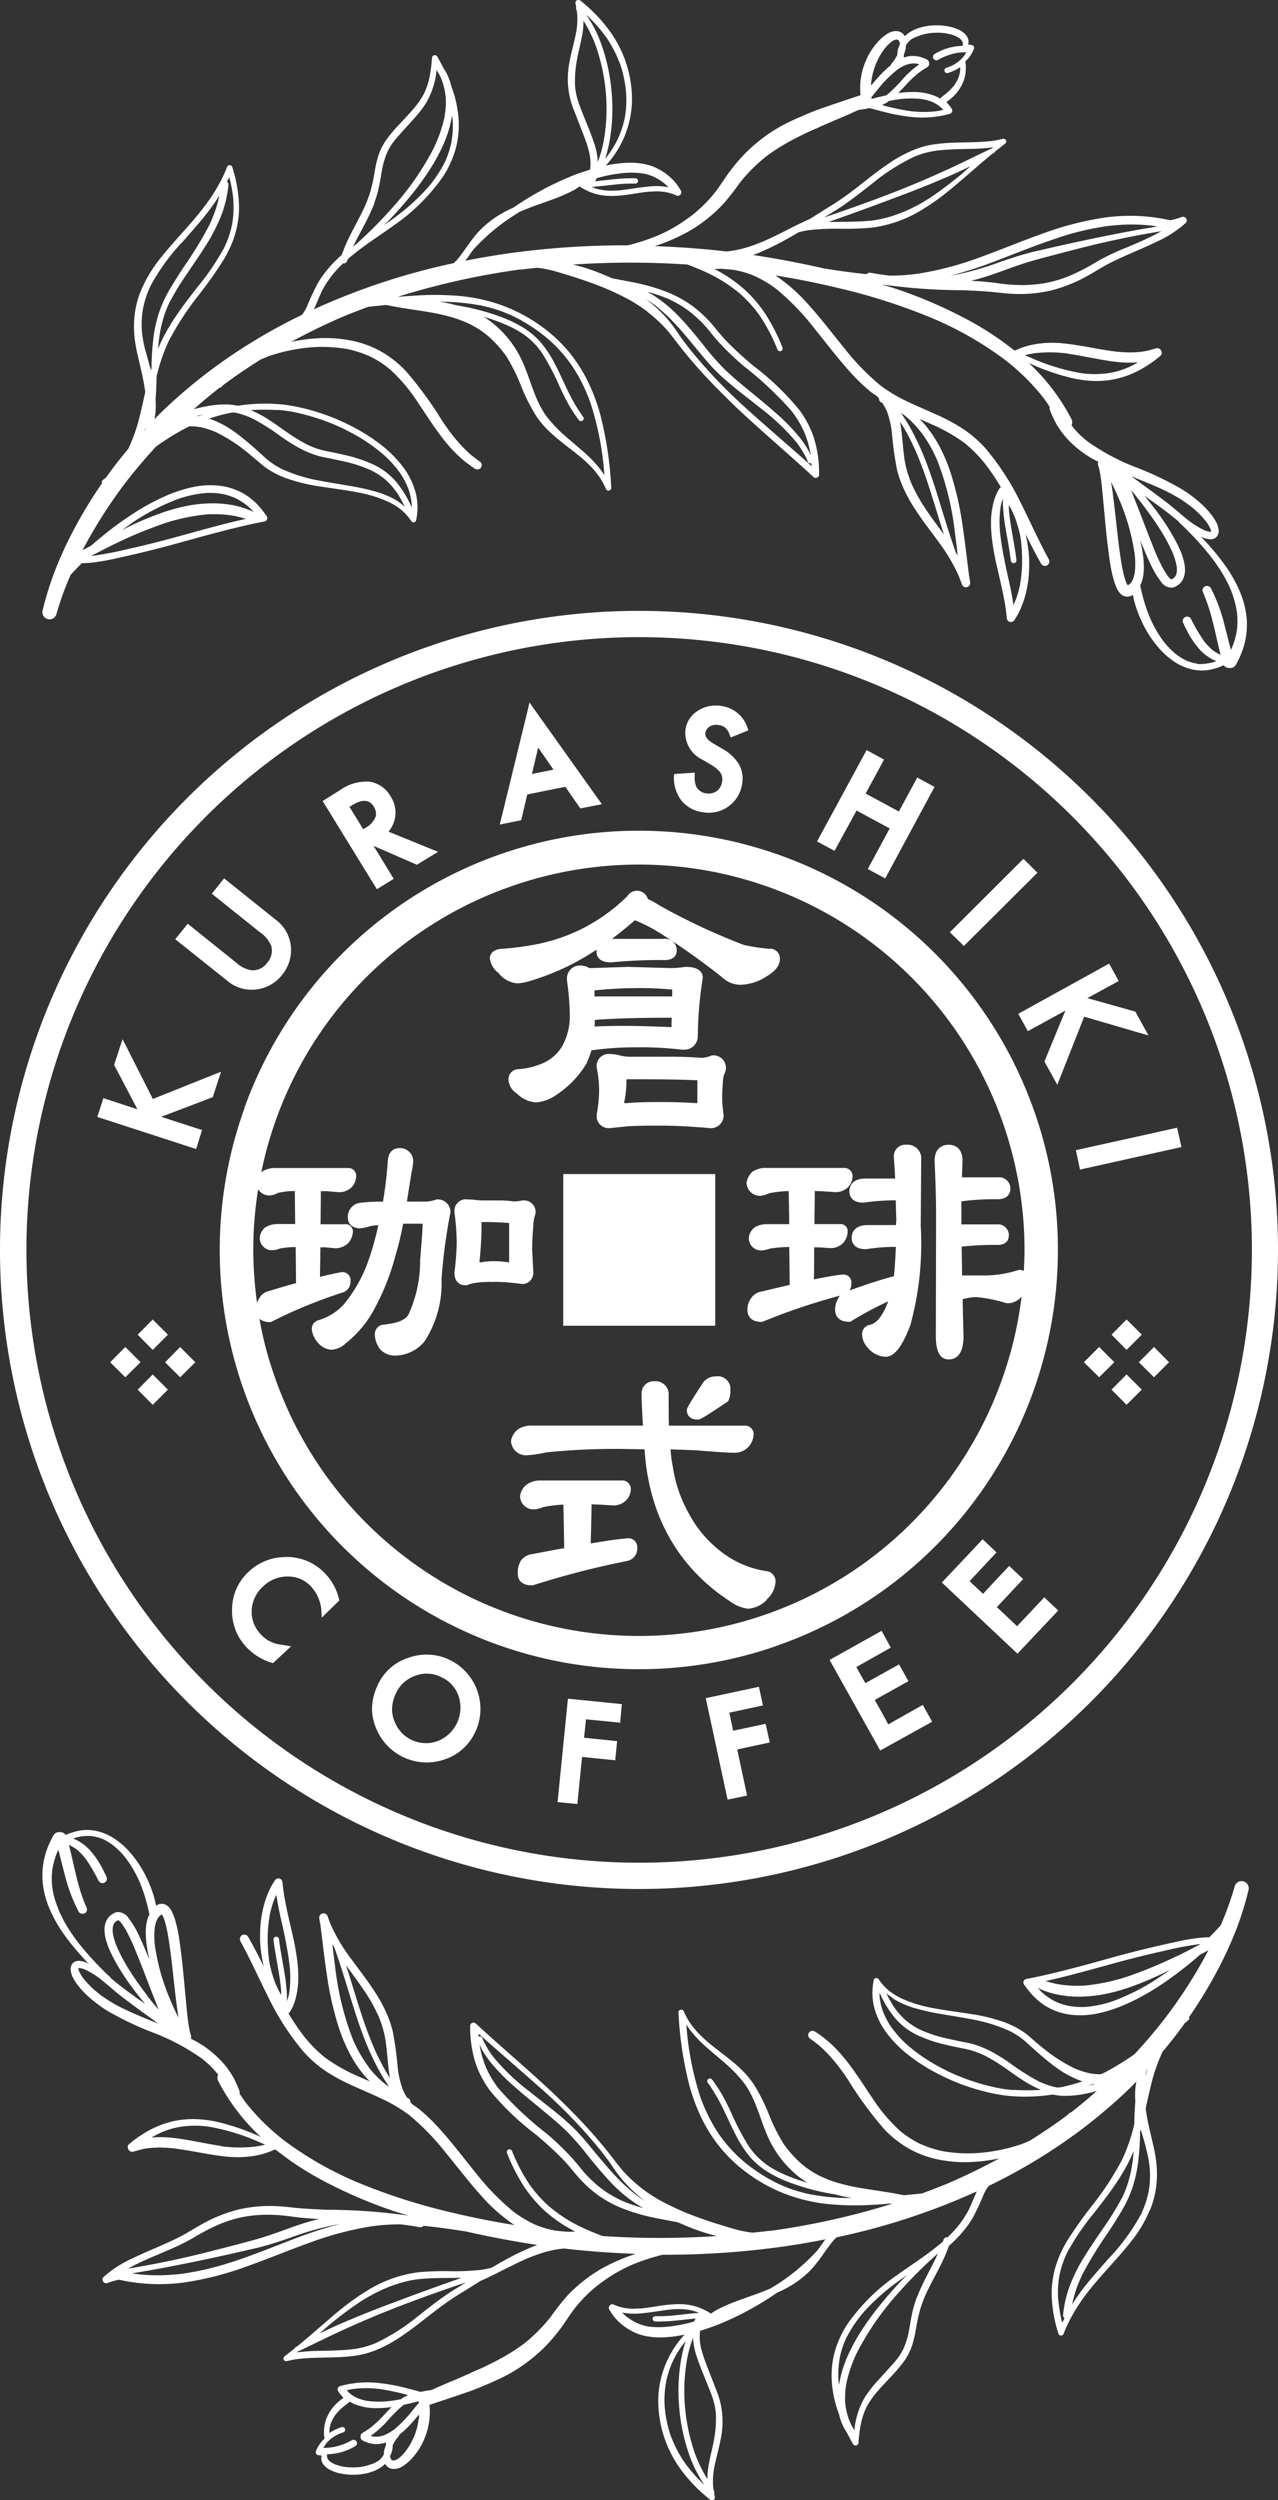 <svg xmlns="http://www.w3.org/2000/svg" width="38" height="74.33" viewBox="0 0 38 74.33">
  <rect x="0" y="0" width="38" height="74.33" fill="#333333" stroke="none"/>
  <g id="グループ_80405" data-name="グループ 80405" transform="translate(-72.821 -69.764)">
    <g id="グループ_80238" data-name="グループ 80238" transform="translate(74.08 124.176)">
      <path id="パス_155712" data-name="パス 155712" d="M761.308,308.974l-.049.007h.027Z" transform="translate(-739.631 -297.08)" fill="#fff"/>
      <path id="パス_155713" data-name="パス 155713" d="M713.635,297.308l-.012-.015v.006Z" transform="translate(-707.55 -289.204)" fill="#fff"/>
      <path id="パス_155714" data-name="パス 155714" d="M700.438,286.142h0l.006.005Z" transform="translate(-698.67 -281.685)" fill="#fff"/>
      <path id="パス_155715" data-name="パス 155715" d="M703.478,283.409V283.4a.294.294,0,0,0,.012.028Z" transform="translate(-700.716 -279.838)" fill="#fff"/>
      <path id="パス_155716" data-name="パス 155716" d="M705.26,281.356Z" transform="translate(-701.917 -278.456)" fill="#fff"/>
      <path id="パス_155717" data-name="パス 155717" d="M695.918,276.06Z" transform="translate(-695.627 -274.887)" fill="#fff"/>
      <path id="パス_155718" data-name="パス 155718" d="M698.94,275.042Z" transform="translate(-697.662 -274.202)" fill="#fff"/>
      <path id="パス_155719" data-name="パス 155719" d="M695.723,272.61h0a.2.2,0,0,0-.112-.081.321.321,0,0,0-.071-.007h-.026a.169.169,0,0,0-.085.023.345.345,0,0,0-.042.032.52.52,0,0,0-.08.135,2.423,2.423,0,0,0-.249.725,2.165,2.165,0,0,0-.03.372c0,.032,0,.064,0,.1a2.6,2.6,0,0,0,.2.862,3.956,3.956,0,0,0,.448.8,7.322,7.322,0,0,0,.729.863c-.014-.007-.027-.016-.041-.022a.717.717,0,0,0-.215-.061.293.293,0,0,0-.165.027.224.224,0,0,0-.1.121.255.255,0,0,0-.018.1.647.647,0,0,0,.08.268,1.36,1.36,0,0,0,.144.219,2.5,2.5,0,0,0,.219.245,3.867,3.867,0,0,0,.661.509,9.413,9.413,0,0,0,1.378.654l-.036-.014a6.6,6.6,0,0,1,1.463.778q.114.09.222.192a2.629,2.629,0,0,1,.242.266l.014.022a.188.188,0,0,0-.021.084.213.213,0,0,0,.023.1,6.069,6.069,0,0,0,1.269,1.665l-.035-.016a6.834,6.834,0,0,0-1.279-.438,3.519,3.519,0,0,0-.611-.077,2.764,2.764,0,0,0-.663.058,2.8,2.8,0,0,0-.664.238,3.575,3.575,0,0,0-.67.449.129.129,0,0,0-.035.059.14.14,0,0,0,0,.035.124.124,0,0,0,.019.066.133.133,0,0,0,.149.061c.065-.018.129-.038.193-.055a2.176,2.176,0,0,1,.219-.044,2.957,2.957,0,0,1,.42-.022,4.063,4.063,0,0,1,.471.037c.486.068.965.181,1.456.23a3.077,3.077,0,0,0,.742-.008,2.572,2.572,0,0,0,.356-.072,2.06,2.06,0,0,0,.345-.131l.04.017a9.2,9.2,0,0,0,1.351.887,13.9,13.9,0,0,0,2.065.9c.171.059.345.108.517.162a17.581,17.581,0,0,0-2.421-.173q-.366-.014-.727-.039c-.241-.017-.463-.05-.7-.065a4.2,4.2,0,0,0-1.175.09,4.387,4.387,0,0,0-1.077.421c-.182.1-.357.208-.537.311-.158.09-.324.169-.49.245-.356.163-.719.308-1.073.479a3.433,3.433,0,0,0-.862.555.1.1,0,0,0-.033.077.11.11,0,0,0,.138.107,2.315,2.315,0,0,1,.34-.1h.02a5.471,5.471,0,0,0,1.973.074,9.344,9.344,0,0,0,1.857-.485c.607-.215,1.2-.465,1.807-.682a9.616,9.616,0,0,1,1.893-.5,6.121,6.121,0,0,1,.838-.054l.162.02c.129.018.257.038.386.062a.138.138,0,0,0,.1-.013.15.15,0,0,0,.031-.026c.211.021.422.047.632.075s.423.061.634.094q1.049.239,2.115.4c-.083.031-.166.061-.247.1a7.324,7.324,0,0,0-.717.352c-.131.072-.261.147-.389.224l-.11.027c-.073.016-.147.028-.22.039a7.386,7.386,0,0,1-.886.039,8.592,8.592,0,0,0-.962.031,3.76,3.76,0,0,0-1.487.523,6.611,6.611,0,0,0-.62.421c-.206.157-.406.323-.6.493-.294.254-.587.511-.888.757l-.05.029a.087.087,0,0,0-.038.042l-.224.177h0l-.065.05a.092.092,0,0,0-.041.071.078.078,0,0,0,0,.021.083.083,0,0,0,.1.057c.111-.026.223-.048.335-.063h.006c.382-.044.765-.037,1.148-.051q.274-.01.543-.046a2.589,2.589,0,0,0,.545-.138,3.95,3.95,0,0,0,.878-.475c.3-.2.577-.428.862-.648h0l.013-.01h0c.232-.178.465-.351.713-.507.1-.065.209-.128.313-.194.122-.076.245-.152.366-.23l.032-.02q.242-.107.479-.227l.028-.009c.009,0,.013-.011.021-.016l.239-.12c.153-.076.307-.152.463-.225s.31-.134.468-.19c.12-.042.242-.078.366-.109a2.964,2.964,0,0,1,.423-.069h0q1.064.122,2.135.158c-.085.028-.17.056-.254.087a5.941,5.941,0,0,0-.63.281,4.263,4.263,0,0,0-.625.4,4.533,4.533,0,0,0-.526.475,7.125,7.125,0,0,0-.485.615,4.787,4.787,0,0,1-.8.808,5.775,5.775,0,0,1-.736.467c-.14.077-.283.146-.426.216-.127.062-.258.117-.388.172l-.035.015h.01l-.03.013c-.225.1-.45.2-.675.291q-.237.1-.471.208a3.248,3.248,0,0,0-.329.057c-.2-.054-.39-.106-.586-.153a5.072,5.072,0,0,0-.567-.1,3.047,3.047,0,0,0-1.241.081.1.1,0,0,0-.073.1.091.091,0,0,0,.015.049,1.119,1.119,0,0,0,.161.2,1.346,1.346,0,0,0-.132.1,1.543,1.543,0,0,0-.138.13,1.293,1.293,0,0,0-.216.331,1.024,1.024,0,0,0-.086.306,1.519,1.519,0,0,0-.011.184.909.909,0,0,0,.018.163,1.04,1.04,0,0,0-.113.118c-.027.037-.051.074-.075.113a.956.956,0,0,0-.061.122.114.114,0,0,0-.012.048.088.088,0,0,0,0,.022.091.091,0,0,0,.065.065l.08.011h.028a.38.38,0,0,0-.008.068.346.346,0,0,0,0,.049.339.339,0,0,0,.047.129.571.571,0,0,0,.232.192,1.282,1.282,0,0,0,.365.111,1.9,1.9,0,0,0,.432.02,1.64,1.64,0,0,0,.429-.084,1.126,1.126,0,0,0,.356-.2c.014-.011.022-.027.035-.039a.042.042,0,0,0,.01.02.339.339,0,0,0,.093.093.278.278,0,0,0,.061.028.311.311,0,0,0,.068.013.454.454,0,0,0,.178-.023.675.675,0,0,0,.177-.1,1.359,1.359,0,0,0,.2-.177,2.293,2.293,0,0,0,.2-.254,1.944,1.944,0,0,0,.177-.334,2.172,2.172,0,0,0,.1-.29,2.533,2.533,0,0,0,.055-.3,2.079,2.079,0,0,0,0-.426c.4-.133.792-.263,1.186-.4.2-.071.4-.155.6-.242s.4-.177.588-.282a4.833,4.833,0,0,0,1.036-.779,5.131,5.131,0,0,0,.48-.557c.143-.189.265-.392.407-.582a4.7,4.7,0,0,1,.344-.391,4.281,4.281,0,0,1,.386-.341h0l.034-.027-.024.02a5.736,5.736,0,0,1,.49-.332,4.612,4.612,0,0,1,.532-.267,6.177,6.177,0,0,1,.876-.284,25.347,25.347,0,0,0,3.438-.223c.469-.063.937-.143,1.4-.235l-.007.011h0c-.065.083-.124.171-.184.258-.023.028-.044.057-.067.085l.014-.018a5.973,5.973,0,0,1-1.111.951h0l-.019.013h0c-.08.054-.163.1-.244.155-.16.069-.323.132-.487.191-.2.071-.4.14-.593.214a4.608,4.608,0,0,0-.55.248c-.054.029-.1.067-.157.1l-.036-.025c-.047-.031-.1-.056-.146-.081a1.649,1.649,0,0,0-.265-.107,1.73,1.73,0,0,0-.267-.054,1.9,1.9,0,0,0-.286-.014,4.021,4.021,0,0,0-.546.055c-.179.026-.357.057-.537.074h-.012c-.073,0-.147.007-.222.007a1.578,1.578,0,0,1-.27-.026c-.042-.008-.083-.019-.124-.03a1.24,1.24,0,0,1-.187-.071.107.107,0,0,0-.1.02.108.108,0,0,0-.036.079.093.093,0,0,0,.011.045,1.483,1.483,0,0,0,.347.428,1.759,1.759,0,0,0,.48.293,1.539,1.539,0,0,0,.319.085,2.065,2.065,0,0,0,.385.031,3.643,3.643,0,0,0,.71-.084,2.956,2.956,0,0,0-.49.715,3.019,3.019,0,0,0-.179.465,2.925,2.925,0,0,0-.1.523,2.714,2.714,0,0,0-.014.276,3.483,3.483,0,0,0,.621,1.96,4.551,4.551,0,0,0,.808.875l.119.1a.087.087,0,0,0,.134-.09c-.008-.034-.015-.068-.022-.1a.08.08,0,0,0-.012-.088h0c-.006-.041-.011-.081-.016-.123a2.231,2.231,0,0,1,0-.309,2.191,2.191,0,0,1,.039-.279c.057-.275.135-.547.187-.824a2.468,2.468,0,0,0-.151-1.5c-.111-.294-.231-.584-.338-.88-.03-.087-.058-.175-.082-.263a1.831,1.831,0,0,1-.053-.306,1.931,1.931,0,0,1,.011-.265c.193-.059.384-.125.571-.2a8.8,8.8,0,0,0,.921-.44c.276-.152.544-.318.8-.494a3.452,3.452,0,0,0,.559-.306,3.184,3.184,0,0,0,.327-.261,2.491,2.491,0,0,0,.288-.314c.174-.217.317-.457.5-.671.03-.033.062-.063.093-.094a20.131,20.131,0,0,0,4.17-1.366c-.087.186-.16.378-.249.563a2.968,2.968,0,0,1-.366.537q-.123.14-.258.267a.105.105,0,0,0-.117.069l-.018.054c-.14.123-.288.238-.44.35-.3.224-.621.429-.927.651a5.792,5.792,0,0,0-1.467,1.446,2.988,2.988,0,0,0-.367.775,2.611,2.611,0,0,0-.11.768c0,.022,0,.045,0,.067a3.356,3.356,0,0,0,.228,1.1v.012a1.735,1.735,0,0,0,.144.378c.028.053.061.1.093.154.055.109.112.216.172.321a.089.089,0,0,0,.094.044.085.085,0,0,0,.068-.079,4.941,4.941,0,0,1,.061-.512,2.254,2.254,0,0,1,.175-.548,2.573,2.573,0,0,1,.355-.5l-.015.017c.121-.139.249-.274.375-.41a4.291,4.291,0,0,0,.436-.519,1.823,1.823,0,0,0,.241-.54c.054-.191.081-.388.118-.583a4.206,4.206,0,0,1,.115-.457,4.005,4.005,0,0,1,.226-.543c.113-.226.235-.448.349-.674a5.072,5.072,0,0,0,.254-.589c.063-.056.125-.113.186-.173a3.452,3.452,0,0,0,.506-.631,6.878,6.878,0,0,0,.345-.735l-.009.017.013-.025h0c.024-.049.051-.1.079-.145a1.012,1.012,0,0,1,.067-.092,16.513,16.513,0,0,0,2.7-1.635,15.744,15.744,0,0,0,1.49-1.267c.066-.064.129-.131.194-.2-.01.073-.023.146-.029.219a2.564,2.564,0,0,0,0,.37h0q-.019.233-.027.466c0,.076,0,.15-.007.226a5.24,5.24,0,0,1-.365,1.055,8.867,8.867,0,0,1-.835,1.289,12.541,12.541,0,0,0-.791,1.109,3.846,3.846,0,0,0-.27.546,2.868,2.868,0,0,0-.166.639,2.678,2.678,0,0,0-.027.386,4.026,4.026,0,0,0,.2,1.186.081.081,0,0,0,.156.009,3.578,3.578,0,0,1,.164-.371,5.32,5.32,0,0,1,.429-.7c.167-.23.351-.448.538-.662l-.005.006c.282-.321.576-.634.842-.968a4.01,4.01,0,0,0,.643-1.095,2.751,2.751,0,0,0,.143-.6,3.177,3.177,0,0,0,0-.72,3.955,3.955,0,0,0-.07-.406c-.037-.172-.079-.344-.118-.514a6.656,6.656,0,0,1-.127-.667c.064-.287.126-.576.2-.859a5.177,5.177,0,0,1,.3-.823c.177-.213.35-.429.516-.652.049-.066.1-.135.144-.2l.108-.088a.086.086,0,0,0,.022-.094,13.7,13.7,0,0,0,.966-1.624,11.341,11.341,0,0,0,.461-1.043,9.679,9.679,0,0,0,.341-1.107.213.213,0,1,0-.411-.113,8.995,8.995,0,0,1-.4,1.118c-.008.018-.017.035-.025.052-.109.117-.219.234-.333.345h-.066a2.759,2.759,0,0,0-.3.024,6.605,6.605,0,0,0-.669.121c-.485.106-.967.219-1.447.346s-.978.272-1.469.4-.988.253-1.491.347a.106.106,0,0,0-.065.045.119.119,0,0,0-.018.062.078.078,0,0,0,.011.042,2.689,2.689,0,0,0,.287.359,1.99,1.99,0,0,0,.349.286,1.873,1.873,0,0,0,.761.268,2.5,2.5,0,0,0,.842-.046,4.246,4.246,0,0,0,.873-.3,6.716,6.716,0,0,0,.873-.482c.277-.177.543-.372.8-.575q.232-.183.454-.379l.222-.117.03-.016a14.229,14.229,0,0,1-1.352,2.1c-.265.339-.546.663-.836.979-.041.029-.08.059-.121.087-.221.15-.45.291-.684.419-.064.035-.129.068-.2.1a1.975,1.975,0,0,1-.336-.029,2.481,2.481,0,0,1-.526-.179h.009l-.01-.005h0a4.54,4.54,0,0,1-.518-.307c-.195-.134-.377-.284-.559-.435l-.229-.2a2.21,2.21,0,0,0-.219-.156,2.684,2.684,0,0,0-.478-.233,5.3,5.3,0,0,0-1.049-.254c-.361-.059-.724-.1-1.084-.17a3.968,3.968,0,0,1-.965-.3h0a1.958,1.958,0,0,1-.381-.249l.01.009-.014-.013h0a1.67,1.67,0,0,1-.248-.281l-.009-.015a.089.089,0,0,0-.069-.044.081.081,0,0,0-.082.056,2,2,0,0,0-.041.391v.016a1.769,1.769,0,0,0,.057.424,2.2,2.2,0,0,0,.362.741,3.458,3.458,0,0,0,.633.646,5.218,5.218,0,0,0,.823.535,6.327,6.327,0,0,0,1.759.632c.124.024.248.045.373.059a5.223,5.223,0,0,0,.58.027,5.4,5.4,0,0,0,.773-.063,2,2,0,0,0,.245.036,2.846,2.846,0,0,0,.632-.042,3.659,3.659,0,0,0,.435-.1q-.371.33-.763.636l-.01.007H725.6a.118.118,0,0,0-.066.044l-.009.01-.017.017c-.361.271-.734.522-1.115.761-.087.037-.172.077-.261.109a5.187,5.187,0,0,1-1.246.258,4.353,4.353,0,0,1-1.087-.052,3.188,3.188,0,0,1-.716-.238,3.038,3.038,0,0,1-.576-.384,5.076,5.076,0,0,1-.8-.955c-.24-.353-.466-.714-.727-1.053a4.769,4.769,0,0,0-.431-.49,3.361,3.361,0,0,0-.551-.437.13.13,0,0,0-.179.035.123.123,0,0,0-.021.069.134.134,0,0,0,.057.109c.092.063.18.132.266.2a4.209,4.209,0,0,1,.448.461,5.922,5.922,0,0,1,.4.542h0l.007.009h0a11.194,11.194,0,0,0,1.08,1.475,3.207,3.207,0,0,0,.717.571,2.991,2.991,0,0,0,.442.206,3.116,3.116,0,0,0,.537.144,3.976,3.976,0,0,0,1.029.05,5,5,0,0,0,.7-.1c-.481.26-.97.5-1.474.72-.273.115-.55.221-.827.323l-.534.054c-.212-.045-.425-.08-.64-.114-.261-.041-.523-.078-.783-.125-.192-.038-.384-.083-.572-.138a3.626,3.626,0,0,1-.513-.2q-.145-.075-.283-.164a2.664,2.664,0,0,1-.263-.2,3.424,3.424,0,0,1-.521-.58,5.518,5.518,0,0,1-.44-.879,5.475,5.475,0,0,0-.464-.917,2.719,2.719,0,0,0-.309-.374,4.159,4.159,0,0,0-.334-.3c-.24-.2-.495-.38-.733-.583-.09-.08-.177-.162-.261-.249a2.7,2.7,0,0,1-.258-.32l.008.013-.01-.016h0a2.4,2.4,0,0,1-.175-.329.08.08,0,0,0-.09-.042.082.082,0,0,0-.065.072h0a10.814,10.814,0,0,0,.333,2.209,5.747,5.747,0,0,0,.365.965,4.511,4.511,0,0,0,.551.859,4.357,4.357,0,0,0,.778.737,4.853,4.853,0,0,0,1.1.616,5.015,5.015,0,0,0,1.321.321,8.5,8.5,0,0,0,1.4.017q.233-.013.466-.033l.043.005a22.274,22.274,0,0,1-3.634.809h-.05c-.149.02-.3.034-.448.05a1.141,1.141,0,0,1-.13-.012,3.647,3.647,0,0,1-.479-.107c-.176-.05-.351-.106-.525-.16-.315-.1-.628-.212-.933-.338l.012.006-.027-.012-.015-.006h.006q-.31-.133-.609-.29a4.654,4.654,0,0,1-.611-.393l.006.005-.013-.011-.014-.011.011.008a4.31,4.31,0,0,1-.363-.315,3.377,3.377,0,0,1-.337-.376l.015.022c-.142-.187-.284-.373-.434-.555s-.316-.374-.481-.556c-.339-.374-.7-.73-1.065-1.078-.737-.694-1.516-1.344-2.259-2.032a.1.1,0,0,0-.173.075,3.532,3.532,0,0,0,.157,1.087,2.922,2.922,0,0,0,.435.83,8.059,8.059,0,0,0,1.379,1.318c.266.225.528.458.772.709.124.129.24.262.351.4a3.928,3.928,0,0,0,.482.5,3.158,3.158,0,0,0,.445.322,3.6,3.6,0,0,0,.505.25,5.773,5.773,0,0,0,1.058.3c.2.04.393.076.589.113q.1.045.2.086a6.588,6.588,0,0,0,.621.23c.112.036.227.062.341.093a25.786,25.786,0,0,1-3.4,0c-.226-.086-.45-.178-.669-.283a4.464,4.464,0,0,1-.906-.588,3.794,3.794,0,0,1-.6-.668,5.3,5.3,0,0,1-.517-.994.082.082,0,0,0-.11-.036.078.078,0,0,0-.043.072.1.1,0,0,0,.008.038,5.663,5.663,0,0,0,.493.971,3.89,3.89,0,0,0,.63.742,4.253,4.253,0,0,0,.906.614c-.071,0-.142.007-.213.006-.119-.008-.237-.019-.355-.031a2.812,2.812,0,0,1-.585-.164,3.388,3.388,0,0,1-.7-.414,7.462,7.462,0,0,1-1.136-1.177c-.353-.435-.691-.884-1.07-1.3a5.469,5.469,0,0,0-.581-.557c-.062-.051-.13-.094-.2-.142-.023-.024-.045-.049-.067-.073a.108.108,0,0,0-.076-.118l-.017-.007a1.687,1.687,0,0,1-.125-.23l.006.015-.006-.016-.01-.023.009.019a2.787,2.787,0,0,1-.153-.64,10.546,10.546,0,0,0-.151-1.107,3.371,3.371,0,0,0-.209-.588,4.244,4.244,0,0,0-.3-.545c-.219-.347-.474-.669-.716-1a5.352,5.352,0,0,1-.619-1.037c-.032-.081-.062-.161-.09-.241a.13.13,0,0,0-.157-.088.124.124,0,0,0-.092.124.164.164,0,0,0,0,.031c.009.047.015.094.022.142V275.2c.069.513.121,1.028.2,1.54a9.409,9.409,0,0,0,.368,1.623,5.174,5.174,0,0,0,.3.715,3.76,3.76,0,0,0,.411.633,2.87,2.87,0,0,0,.207.225c-.13-.057-.261-.112-.39-.171a5,5,0,0,1-.958-.548,4.038,4.038,0,0,1-.646-.664,7.26,7.26,0,0,1-.434-.648c.014-.008.031-.012.04-.027a2.021,2.021,0,0,0,.1-.186,1.622,1.622,0,0,0,.074-.213c.019-.07.032-.141.046-.211a2.532,2.532,0,0,0,.032-.278,3.369,3.369,0,0,0-.01-.469c-.015-.183-.042-.364-.074-.545s-.068-.331-.106-.5-.083-.358-.122-.537c-.034-.155-.066-.312-.094-.468s-.046-.317-.064-.477a.118.118,0,0,0-.08-.089.122.122,0,0,0-.14.047c-.037.057-.073.116-.106.174a1.574,1.574,0,0,0-.1.214,2.671,2.671,0,0,0-.147.452,3.4,3.4,0,0,0-.089.8v.178a4.142,4.142,0,0,0,.108.745c-.15-.3-.3-.593-.465-.882a.133.133,0,0,0-.18-.047.131.131,0,0,0-.064.114.144.144,0,0,0,.016.066c.3.545.55,1.112.83,1.666a7.745,7.745,0,0,0,1.03,1.6,3.528,3.528,0,0,0,.67.592,5.629,5.629,0,0,0,.866.463c.3.136.6.262.9.407a4.534,4.534,0,0,1,.725.442,7.274,7.274,0,0,1,1.089,1.124c.356.435.7.885,1.074,1.3a5.1,5.1,0,0,0,.963.844c-.623-.1-1.244-.223-1.858-.37a17.9,17.9,0,0,1-2.739-.87,10.353,10.353,0,0,1-2.248-1.272,6.666,6.666,0,0,1-1.145-1.129l.007.009-.014-.019-.015-.019.011.013c-.061-.081-.116-.167-.173-.251a.148.148,0,0,0,0-.073,3.166,3.166,0,0,0-.2-.438,2.582,2.582,0,0,0-.29-.4,3.058,3.058,0,0,0-.742-.606c-.068-.041-.14-.075-.211-.112l-.006-.006a.12.12,0,0,0,.007-.018.14.14,0,0,0-.013-.1v-.011a.09.09,0,0,0,.013.031.971.971,0,0,1-.048-.177c-.018-.084-.03-.168-.042-.253-.029-.225-.049-.452-.069-.678-.027-.28-.052-.56-.08-.839s-.062-.556-.1-.832a4.563,4.563,0,0,0-.134-.655,1.97,1.97,0,0,0-.092-.237.528.528,0,0,0-.119-.163.285.285,0,0,0-.189-.076.31.31,0,0,0-.168.057c-.013-.077-.03-.152-.05-.228a3.592,3.592,0,0,0-.186-.509,3.307,3.307,0,0,0-.6-.918,2.346,2.346,0,0,0-.392-.333,1.641,1.641,0,0,0-.443-.208,1.4,1.4,0,0,0-.492-.052,1.688,1.688,0,0,0-.517.143Zm1.585,13.192Zm8.158,4.494a1.388,1.388,0,0,1-.261.151,1.072,1.072,0,0,1-.167.045.843.843,0,0,1-.167,0c-.029-.006-.056-.012-.083-.02q.1-.072.2-.153a3.352,3.352,0,0,0,.267-.256,4.364,4.364,0,0,1,.485-.49c.015-.011.034-.018.049-.029.14-.029.279-.064.416-.1a.173.173,0,0,0,.02.039l-.191.232a3.632,3.632,0,0,1-.568.585Zm-.745.154Zm-.645-1.336c.072-.015.144-.028.217-.039a3.407,3.407,0,0,1,.416-.021,3.474,3.474,0,0,1,.392.031,7.09,7.09,0,0,1,.8.175c-.054.026-.108.052-.159.083-.018.011-.034.026-.052.039-.084.016-.167.032-.252.044a2.809,2.809,0,0,1-.724.011,1.53,1.53,0,0,1-.311-.084,1.113,1.113,0,0,1-.191-.109,1.04,1.04,0,0,1-.136-.131Zm.754,2.192a1.5,1.5,0,0,1-.365.093h0a1.934,1.934,0,0,1-.418,0h0a1.368,1.368,0,0,1-.33-.085.715.715,0,0,1-.125-.071.441.441,0,0,1-.062-.06.447.447,0,0,1-.027-.044.293.293,0,0,1-.011-.042.311.311,0,0,1,0-.042v-.037a1.868,1.868,0,0,0,.286-.028,1.755,1.755,0,0,0,.552-.211.1.1,0,0,0,.037-.14.105.105,0,0,0-.14-.037,2.2,2.2,0,0,1-.2.1,1.809,1.809,0,0,1-.2.068,1.568,1.568,0,0,1-.205.044c-.052.007-.1.01-.153.014h-.086a1.016,1.016,0,0,1,.069-.11h0a1.055,1.055,0,0,1,.076-.087,1.119,1.119,0,0,1,.1-.088c.034-.024.067-.047.1-.068a1.129,1.129,0,0,1,.111-.058c.043-.018.086-.033.132-.048a.082.082,0,0,0,.057-.1.083.083,0,0,0-.1-.057,1.6,1.6,0,0,0-.243.1,1,1,0,0,0-.122.075v-.033a.772.772,0,0,1,.008-.121v.005a1.031,1.031,0,0,1,.045-.168c.016-.036.033-.071.051-.106a1.019,1.019,0,0,1,.1-.151,1.539,1.539,0,0,1,.108-.116,1.767,1.767,0,0,1,.158-.136l.075-.057a.138.138,0,0,0,.047-.054,1.235,1.235,0,0,0,.146.076,1.745,1.745,0,0,0,.708.121,2.956,2.956,0,0,0,.4-.031c-.079.079-.154.16-.229.241a3.262,3.262,0,0,1-.393.369c-.055.04-.111.078-.167.115a.48.48,0,0,0-.1.064.1.1,0,0,0-.031.073v.021a.122.122,0,0,0,.03.088.383.383,0,0,0,.093.052.828.828,0,0,0,.1.038.7.7,0,0,0,.169.036.823.823,0,0,0,.2-.005.939.939,0,0,0,.161-.042v.09c0,.006-.006.01-.008.016a.88.88,0,0,0-.054.2v.048a.5.5,0,0,1-.171.2,1.007,1.007,0,0,1-.179.09Zm.6-.106Zm0,0h0Zm.789-1.242c-.012.084-.027.167-.046.249a2.076,2.076,0,0,1-.1.3c-.032.072-.067.143-.106.212a2.008,2.008,0,0,1-.146.219,1.279,1.279,0,0,1-.179.186.628.628,0,0,1-.114.069l-.044.012h-.047l-.018-.011-.016-.016a.34.34,0,0,1-.02-.034.571.571,0,0,1-.015-.056.072.072,0,0,1,0-.03.834.834,0,0,0,.04-.082.746.746,0,0,0,.036-.2c0-.009,0-.018,0-.026a1.317,1.317,0,0,1,.121-.2l.055-.064a.1.1,0,0,0,.019-.046c.044-.035.088-.071.13-.108a3.859,3.859,0,0,0,.315-.326c.048-.055.094-.112.14-.169a.6.6,0,0,1,0,.12Zm12.511-1.784a2.758,2.758,0,0,1,.211-.636l.006-.012-.006.012.01-.021v.009a3.632,3.632,0,0,1,.506-.742,6.1,6.1,0,0,1,.64-.614c.208-.174.426-.331.647-.484-.053.053-.108.1-.16.158q-.322.336-.616.7a8.392,8.392,0,0,0-.592.808,5.54,5.54,0,0,0-.428.8,3.363,3.363,0,0,0-.231.8c-.005-.042-.015-.083-.019-.125a2.751,2.751,0,0,1,.036-.649Zm2.3-1.827a3.438,3.438,0,0,0-.161.577c-.031.161-.055.322-.087.482a2.29,2.29,0,0,1-.153.479,2.137,2.137,0,0,1-.115.2,2.367,2.367,0,0,1-.2.252l.007-.007c-.159.18-.323.354-.482.533a3.514,3.514,0,0,0-.348.447,2.366,2.366,0,0,0-.32.994c-.029-.047-.058-.093-.084-.143a1.9,1.9,0,0,1-.09-.21,2.031,2.031,0,0,1-.1-.478,2.519,2.519,0,0,1,.042-.588,4.03,4.03,0,0,1,.333-.936l-.005.01.007-.015.005-.011v.005a8.4,8.4,0,0,1,1.177-1.69h0a13.422,13.422,0,0,1,1.2-1.2c-.024.053-.049.106-.074.158a.243.243,0,0,1,.013-.024c-.187.389-.406.76-.56,1.163Zm7.291-9.565.015-.011a6.5,6.5,0,0,1-1.454.768,3.309,3.309,0,0,1-.818.179,2.2,2.2,0,0,1-.518-.029,1.852,1.852,0,0,1-.409-.136,1.876,1.876,0,0,1-.356-.239,2.132,2.132,0,0,1-.157-.158c.047.022.1.043.143.063a2.39,2.39,0,0,0,.336.108,3.053,3.053,0,0,0,.73.087,4.105,4.105,0,0,0,.744-.069,5.5,5.5,0,0,0,.749-.2,9.358,9.358,0,0,0,1.23-.53q-.112.085-.231.165Zm.456-.583a12.9,12.9,0,0,1-1.29.548h-.006l-.02.007h.008a5.8,5.8,0,0,1-1.459.331,4.01,4.01,0,0,1-.41,0,3.153,3.153,0,0,1-.419-.05q-.165-.035-.326-.084c.727-.161,1.443-.368,2.162-.563.435-.117.873-.228,1.312-.324a10.821,10.821,0,0,1,1.141-.218l-.1.055c-.189.1-.385.2-.584.3Zm-2.464,3.811c-.068.019-.137.036-.205.051.051-.018.1-.034.152-.054a.357.357,0,0,1,.057,0Zm-1.081,6.422a2.935,2.935,0,0,1,.032-.711,2.9,2.9,0,0,1,.251-.731,7.569,7.569,0,0,1,.784-1.147c.162-.207.324-.415.477-.627a7.364,7.364,0,0,0,.459-.713,4.513,4.513,0,0,0,.24-.5c-.015.181-.035.36-.067.538a4,4,0,0,1-.111.44,3.48,3.48,0,0,1-.18.443v-.011a8.059,8.059,0,0,1-.516.841c-.184.272-.374.542-.549.821a5.411,5.411,0,0,0-.44.842,3.479,3.479,0,0,0-.236.965v.01a.109.109,0,0,0,.045.084c-.022.045-.05.088-.07.134a4.15,4.15,0,0,1-.115-.681Zm2.613-4.5a3.5,3.5,0,0,1,.112.625,2.794,2.794,0,0,1-.039.665,2.883,2.883,0,0,1-.229.671,6.317,6.317,0,0,1-.925,1.275v-.006c-.28.32-.566.635-.824.973-.1.136-.2.277-.289.422v-.021a3.7,3.7,0,0,1,.319-.9h0a11.805,11.805,0,0,1,.733-1.192c.13-.2.259-.395.379-.6a3.418,3.418,0,0,0,.172-.309,3.727,3.727,0,0,0,.186-.445,4.044,4.044,0,0,0,.167-.747,7.979,7.979,0,0,0,.058-.837v-.071l.021-.067c.059.19.114.376.163.561Zm-.018-2.172v-.02c.013-.055.027-.11.043-.164l.013-.014c-.014.063-.035.128-.052.2Zm-7.517-2.294a2.693,2.693,0,0,0,.693.3,7.178,7.178,0,0,0,.8.173c.286.049.574.094.859.149h0a4.65,4.65,0,0,1,1.118.344,2.338,2.338,0,0,1,.46.3c.12.108.239.219.361.326s.246.211.373.313a4.482,4.482,0,0,0,.388.28,2.941,2.941,0,0,0,.4.209,1.882,1.882,0,0,0,.191.072,5.281,5.281,0,0,1-.591.164l-.109.019a.322.322,0,0,1-.114-.012,2.388,2.388,0,0,1-.5-.177,6.939,6.939,0,0,1-.825-.523c-.139-.1-.279-.19-.425-.275a3.131,3.131,0,0,0-.485-.235c-.075-.029-.153-.053-.231-.075-.093-.025-.187-.042-.282-.06-.156-.032-.312-.064-.466-.1a3.927,3.927,0,0,1-.809-.267,2.141,2.141,0,0,1-.417-.273,2.183,2.183,0,0,1-.361-.413,3.334,3.334,0,0,1-.216-.392,2.034,2.034,0,0,0,.192.145Zm3.609,2.726a3.99,3.99,0,0,1-.482-.063,6.474,6.474,0,0,1-1.559-.531h.007a5.315,5.315,0,0,1-1.1-.713,3.265,3.265,0,0,1-.527-.579,2.272,2.272,0,0,1-.244-.472h0a1.877,1.877,0,0,1-.094-.431h0a.073.073,0,0,0,0-.011c0-.035,0-.069,0-.1a3.094,3.094,0,0,0,.469.77,2.034,2.034,0,0,0,.662.5,4.246,4.246,0,0,0,.887.293c.172.041.347.075.521.111a2.429,2.429,0,0,1,.588.2,5.052,5.052,0,0,1,.536.322c.189.128.373.265.563.389a3.5,3.5,0,0,0,.573.308h-.01a6.054,6.054,0,0,1-.786,0ZM718.94,283.4a6.123,6.123,0,0,1-1.027-.1H717.9c-.176-.037-.348-.081-.519-.135a4.1,4.1,0,0,1-.526-.214,4.94,4.94,0,0,1-1.016-.672,4.326,4.326,0,0,1-.7-.783,4.931,4.931,0,0,1-.548-1.1,8.906,8.906,0,0,1-.416-2.154c.022.034.043.067.066.1a3.237,3.237,0,0,0,.327.384c.112.113.234.218.353.321l.368.313h0l.014.012.006.006h0a4.039,4.039,0,0,1,.629.668,3.069,3.069,0,0,1,.236.432c.065.145.12.3.175.445.084.238.166.475.27.7a3.122,3.122,0,0,0,.406.655,3.157,3.157,0,0,0,.518.51,2.331,2.331,0,0,0,.233.158,5.275,5.275,0,0,1-.821-.307c-.091-.045-.179-.092-.264-.144a2.233,2.233,0,0,1-.273-.2,2.612,2.612,0,0,1-.2-.193,2.484,2.484,0,0,1-.185-.238,7.328,7.328,0,0,1-.524-1c-.083-.176-.168-.349-.263-.519a4.124,4.124,0,0,0-.309-.471.083.083,0,0,0-.116-.007.084.084,0,0,0-.027.056h0a.084.084,0,0,0,.021.054c.036.048.071.1.1.144a5.437,5.437,0,0,1,.38.682c.119.243.227.49.351.729a3.5,3.5,0,0,0,.413.637,2.267,2.267,0,0,0,.568.475,3.79,3.79,0,0,0,.681.318,6.907,6.907,0,0,0,.8.236c.169.04.34.069.51.1.038.01.076.022.115.031.12.028.241.051.362.07Zm-9.139-3.3a15.254,15.254,0,0,1,1.863,1.934c.066.087.133.175.2.265s.143.21.217.314a3.965,3.965,0,0,0,.409.482,4.258,4.258,0,0,0,.45.388,3.5,3.5,0,0,1-.292-.2,5.368,5.368,0,0,1-.528-.482c-.174-.179-.336-.37-.5-.563s-.32-.388-.484-.579c-.076-.088-.153-.176-.233-.258s-.16-.159-.243-.234c-.178-.163-.367-.317-.557-.467s-.4-.313-.6-.472a6.5,6.5,0,0,1-1.057-1.008,2.6,2.6,0,0,1-.307-.5c-.009-.021-.017-.041-.025-.063a.089.089,0,0,0-.038-.048.076.076,0,0,0-.062-.008c-.006,0-.009.008-.013.01,0-.035-.007-.07-.009-.1.6.535,1.208,1.053,1.808,1.589Zm2.542,3.417-.018-.008h0a3.74,3.74,0,0,1-.344-.171,3.315,3.315,0,0,1-.351-.233,3.758,3.758,0,0,1-.435-.4c-.074-.08-.142-.164-.211-.249s-.133-.159-.2-.237a8.359,8.359,0,0,0-.765-.734,10.436,10.436,0,0,1-1.427-1.339,3.092,3.092,0,0,1-.369-.614,3.183,3.183,0,0,1-.119-.338,2.769,2.769,0,0,1-.077-.356,2.273,2.273,0,0,0,.1.2,3.079,3.079,0,0,0,.255.36,5.835,5.835,0,0,0,.705.711c.262.232.535.451.8.671s.51.421.746.653a8.324,8.324,0,0,1,.615.709c.217.267.435.535.672.785a4.274,4.274,0,0,0,.759.643q.108.07.221.129a4.684,4.684,0,0,1-.572-.189Zm-10.61-7.576a3.876,3.876,0,0,1,.051-.919h0V275a3.148,3.148,0,0,1,.083-.322,2.334,2.334,0,0,1,.117-.291h0v-.007h0c.01.075.023.15.036.225.038.224.089.447.139.668s.1.463.141.7a6.641,6.641,0,0,1,.091.662v.017a3.061,3.061,0,0,1-.032.7c-.014.068-.04.132-.06.2v-.073a2,2,0,0,0-.01-.245,5.074,5.074,0,0,0-.06-.508c-.027-.168-.056-.323-.084-.483-.032-.182-.061-.364-.084-.547a.082.082,0,0,0-.148-.028.077.077,0,0,0-.013.045.177.177,0,0,0,0,.018c.06.5.184,1,.226,1.5v.014h0v.119a2.924,2.924,0,0,1-.215-.464h0a4.1,4.1,0,0,1-.126-.462,3.772,3.772,0,0,1-.052-.5Zm2.868,1.3a4.943,4.943,0,0,1,.433.779,3.751,3.751,0,0,1,.133.395,3.1,3.1,0,0,1,.079.407c.041.337.058.677.116,1.011-.054-.084-.107-.169-.156-.256a6.832,6.832,0,0,1-.356-.729c-.2-.473-.355-.961-.507-1.451-.095-.307-.19-.614-.288-.92l.052.073c.166.229.336.457.493.693Zm.144,2.291.006.008-.012-.015v-.006h0a4.028,4.028,0,0,1-.478-.83,8.6,8.6,0,0,1-.531-2.181c-.029-.218-.055-.435-.08-.653.019.033.041.064.06.1.144.408.274.819.4,1.232.138.448.276.9.438,1.335a7.944,7.944,0,0,0,.569,1.226c.069.118.144.233.222.346l-.1-.066a3.02,3.02,0,0,1-.493-.494Zm-6.07,5.458a7.353,7.353,0,0,0,.753-.357c.057-.032.114-.067.17-.1.079-.046.159-.09.24-.134.147-.079.3-.151.45-.217a4.456,4.456,0,0,1,.436-.153,3.5,3.5,0,0,1,.5-.1,4.227,4.227,0,0,1,.468-.032,4.785,4.785,0,0,1,.533.028c.1.01.194.024.291.037s.2.023.3.032c.145.015.291.022.436.03q-.289.071-.573.166c-.272.09-.539.194-.811.286-.125.043-.25.084-.377.122-.154.047-.312.088-.47.13-.3.081-.61.159-.916.238s-.606.151-.911.22c-.536.122-1.075.224-1.619.313.082-.044.163-.09.247-.13.278-.138.567-.255.853-.378Zm1.97.318a8.377,8.377,0,0,1-1.4.335h.007a6.02,6.02,0,0,1-.745.055,5.211,5.211,0,0,1-.756-.048l-.058-.01q.683-.111,1.361-.246.861-.17,1.717-.364l.435-.1c.135-.031.271-.06.406-.1.256-.067.507-.154.76-.239a8.929,8.929,0,0,1,1.5-.419h0c-.366.1-.728.211-1.083.339-.711.264-1.416.563-2.144.8Zm2.858,1.913c.137-.117.278-.228.42-.338.2-.151.4-.3.608-.431a5.045,5.045,0,0,1,.694-.366c.135-.056.271-.106.41-.149a3.378,3.378,0,0,1,.547-.12c.388-.045.78-.036,1.17-.043h.135l-.468.166q-.76.271-1.514.555c-.492.183-.981.374-1.464.581-.24.1-.479.211-.714.323l-.063.03Zm3.959-1.212c-.094.059-.19.116-.283.176-.117.075-.231.157-.344.238-.217.159-.428.327-.642.493h0a6.05,6.05,0,0,1-1.27.805c-.1.038-.193.072-.292.1a2.562,2.562,0,0,1-.393.077c-.323.037-.649.039-.975.047a5.79,5.79,0,0,0-.673.046l.041-.033.024-.008c.369-.173.733-.356,1.1-.528s.727-.329,1.094-.485l-.023.01c.606-.254,1.218-.486,1.837-.706.3-.108.606-.212.911-.317l.049-.017Zm5.551,1.206c-.055-.012-.108-.025-.162-.042a1.313,1.313,0,0,1-.2-.082,1.818,1.818,0,0,1-.167-.1,1.48,1.48,0,0,1-.144-.111c-.026-.025-.052-.049-.077-.075.047.009.094.017.141.022a1.969,1.969,0,0,0,.449,0c.306-.026.607-.09.913-.117.079-.005.157-.008.236-.006a1.744,1.744,0,0,1,.27.025c.061.013.122.028.182.047a1.1,1.1,0,0,1,.1.042c-.054,0-.107.006-.162.011-.239.022-.477.055-.718.074-.139.009-.277.015-.415.011a.082.082,0,0,0-.087.076h0a.083.083,0,0,0,.077.082,5.33,5.33,0,0,0,.632-.029c.19-.019.38-.042.57-.06l-.051.092a4.5,4.5,0,0,1-.81.155h-.017a2.4,2.4,0,0,1-.565-.013Zm1.706,4.72a4.267,4.267,0,0,1-.626-.714,3.651,3.651,0,0,1-.373-.729v.008a3.572,3.572,0,0,1-.189-.891,3.05,3.05,0,0,1,.038-.722,2.848,2.848,0,0,1,.236-.7,2.955,2.955,0,0,1,.35-.534,3.819,3.819,0,0,0-.125.493,5.43,5.43,0,0,0-.07,1.444,5.607,5.607,0,0,0,.294,1.425,3.783,3.783,0,0,0,.465.922Zm-.343-4.341a2.113,2.113,0,0,0,.119.555c.125.373.291.732.426,1.1v-.007q.048.135.084.275a1.994,1.994,0,0,1,.048.3h0v.014a3.355,3.355,0,0,1-.065.8h0v.013c-.052.251-.118.5-.159.751a2.059,2.059,0,0,0-.026.363,3.882,3.882,0,0,1-.386-.8,5.69,5.69,0,0,1-.287-1.4h0a5.461,5.461,0,0,1,.073-1.4v0a3.726,3.726,0,0,1,.18-.625.154.154,0,0,0-.007.062Zm-14.045-5.737h.037c-.234-.033-.464-.078-.7-.122s-.449-.084-.677-.113a3.451,3.451,0,0,0-.68-.024h-.033a2.931,2.931,0,0,1,.336-.169,2.884,2.884,0,0,1,.277-.094,2.694,2.694,0,0,1,.317-.063,3.062,3.062,0,0,1,.382-.022,3.146,3.146,0,0,1,.375.028,6.347,6.347,0,0,1,1.524.466h0l.162.069-.027.007c-.094.024-.191.039-.288.054a3.982,3.982,0,0,1-1-.015Zm-4.237-5.288h0l-.006.008.006,0Zm1.816,1.415h0c-.189-.079-.375-.163-.557-.254a4.181,4.181,0,0,1-.632-.394,2.773,2.773,0,0,1-.474-.463,1.258,1.258,0,0,1-.128-.212.54.54,0,0,1-.022-.076v-.02h.052a.845.845,0,0,1,.127.035,2.55,2.55,0,0,1,.512.315h-.005l.006.005.015.011-.01-.007c.137.108.268.223.4.334s.291.232.44.342c.277.21.56.408.837.617-.182-.076-.371-.152-.561-.231Zm.226-.615c-.173-.225-.339-.456-.494-.7a5.169,5.169,0,0,1-.383-.7h0a1.852,1.852,0,0,1-.139-.455.807.807,0,0,1,0-.156.51.51,0,0,1,.022-.086.387.387,0,0,1,.034-.057.462.462,0,0,1,.035-.035.42.42,0,0,1,.07-.04l.029.018a.671.671,0,0,1,.074.08,2.378,2.378,0,0,1,.191.318c.076.15.145.3.211.458h0v.008l.011.025h0c.205.492.386.993.584,1.489l.1.261c-.12-.135-.236-.279-.35-.425Zm.487-2.327a2.479,2.479,0,0,1,.112.409c.037.18.064.361.088.543v-.009c.072.531.119,1.065.188,1.6.019.152.041.3.066.457-.092-.178-.175-.362-.253-.546a6.425,6.425,0,0,1-.441-1.534v.007a2.388,2.388,0,0,1-.015-.6v-.008a1.028,1.028,0,0,1,.056-.209.6.6,0,0,1,.056-.1.525.525,0,0,1,.052-.052.509.509,0,0,1,.049-.029.563.563,0,0,1,.041.074Zm-2.112-2.4h0a1.391,1.391,0,0,1,.3.081,1.613,1.613,0,0,1,.331.2,2.335,2.335,0,0,1,.365.372,3.478,3.478,0,0,1,.415.72,4.558,4.558,0,0,1,.181.515c.042.145.076.292.107.439a.929.929,0,0,0-.08.229,1.533,1.533,0,0,0-.029.311,2.852,2.852,0,0,0,.024.346,4.115,4.115,0,0,0,.088.464c-.1-.239-.2-.477-.307-.708a2.765,2.765,0,0,0-.315-.531.383.383,0,0,0-.353-.18.357.357,0,0,0-.093.038.579.579,0,0,0-.1.067.468.468,0,0,0-.134.2.612.612,0,0,0-.037.219,1.19,1.19,0,0,0,.037.274,2,2,0,0,0,.094.279c.047.113.1.222.158.331a6.849,6.849,0,0,0,.5.788c.132.183.276.358.418.534-.232-.164-.463-.328-.688-.5-.11-.086-.218-.174-.327-.261a.022.022,0,0,0-.008-.021,9.279,9.279,0,0,1-.955-1.027,5.717,5.717,0,0,1-.334-.483,3.787,3.787,0,0,1-.264-.516c-.039-.1-.075-.2-.106-.3a2.351,2.351,0,0,1-.077-.355,2.254,2.254,0,0,1,0-.523c0,.005,0,.011,0,.016v-.021a2.36,2.36,0,0,1,.135-.493l.044-.1c.018.066.035.132.053.2.047.188.094.377.144.564a4.954,4.954,0,0,0,.406,1.074.135.135,0,0,0,.184.049.14.14,0,0,0,.062-.08.144.144,0,0,0-.014-.1l-.017-.038q-.1-.237-.174-.48c-.058-.184-.1-.374-.148-.562-.039-.171-.078-.342-.117-.511-.021-.086-.042-.171-.064-.255l.028.009a1.175,1.175,0,0,1,.208.125,1.85,1.85,0,0,1,.258.269h0l.011.014-.011-.013a5.161,5.161,0,0,1,.391.662.131.131,0,0,0,.24-.032.136.136,0,0,0-.013-.1c-.058-.127-.121-.251-.19-.372a2.638,2.638,0,0,0-.259-.366,1.4,1.4,0,0,0-.537-.392,1.635,1.635,0,0,1,.24-.061,1.379,1.379,0,0,1,.328-.008Z" transform="translate(-695.026 -272.463)" fill="#fff"/>
      <path id="パス_155720" data-name="パス 155720" d="M728,296.141v-.006h0Z" transform="translate(-717.232 -288.423)" fill="#fff"/>
      <path id="パス_155721" data-name="パス 155721" d="M724.771,294.142l.006.007-.007-.009Z" transform="translate(-715.056 -287.078)" fill="#fff"/>
      <path id="パス_155722" data-name="パス 155722" d="M753.5,307.235l-.024-.01h.009Z" transform="translate(-734.392 -295.9)" fill="#fff"/>
      <path id="パス_155723" data-name="パス 155723" d="M748,306.376h0Z" transform="translate(-730.701 -295.328)" fill="#fff"/>
      <path id="パス_155724" data-name="パス 155724" d="M749.722,305.11l-.011-.008h0Z" transform="translate(-731.854 -294.469)" fill="#fff"/>
      <path id="パス_155725" data-name="パス 155725" d="M701.958,313.418Z" transform="translate(-699.694 -300.076)" fill="#fff"/>
      <path id="パス_155726" data-name="パス 155726" d="M730.535,316.42l.014-.011h0Z" transform="translate(-718.94 -302.093)" fill="#fff"/>
      <path id="パス_155727" data-name="パス 155727" d="M718.341,320.609Z" transform="translate(-710.727 -304.924)" fill="#fff"/>
      <path id="パス_155728" data-name="パス 155728" d="M734,321.894Z" transform="translate(-721.276 -305.787)" fill="#fff"/>
      <path id="パス_155729" data-name="パス 155729" d="M745.71,313.789l.01-.007Z" transform="translate(-729.159 -300.321)" fill="#fff"/>
      <path id="パス_155730" data-name="パス 155730" d="M717.6,285.294v.007Z" transform="translate(-710.229 -281.108)" fill="#fff"/>
      <path id="パス_155731" data-name="パス 155731" d="M716.348,278.375v.006h0Z" transform="translate(-709.383 -276.449)" fill="#fff"/>
      <path id="パス_155732" data-name="パス 155732" d="M715.723,280.286v-.008Z" transform="translate(-708.963 -277.732)" fill="#fff"/>
      <path id="パス_155733" data-name="パス 155733" d="M716.8,287.128v-.011a.092.092,0,0,0,0,.013Z" transform="translate(-709.692 -282.343)" fill="#fff"/>
      <path id="パス_155734" data-name="パス 155734" d="M765.062,305.711h0Z" transform="translate(-742.19 -294.88)" fill="#fff"/>
      <path id="パス_155735" data-name="パス 155735" d="M754.088,289.925Z" transform="translate(-734.799 -284.234)" fill="#fff"/>
      <path id="パス_155736" data-name="パス 155736" d="M757.082,293.629l-.01-.008.013.011Z" transform="translate(-736.811 -286.728)" fill="#fff"/>
      <path id="パス_155737" data-name="パス 155737" d="M756.345,325.751h0v.014Z" transform="translate(-736.321 -308.391)" fill="#fff"/>
      <path id="パス_155738" data-name="パス 155738" d="M756.14,328.239h0v.018Z" transform="translate(-736.181 -310.066)" fill="#fff"/>
      <path id="パス_155739" data-name="パス 155739" d="M762.194,313.622l-.017.011.016-.01Z" transform="translate(-740.249 -300.213)" fill="#fff"/>
      <path id="パス_155740" data-name="パス 155740" d="M751.866,317.837Z" transform="translate(-733.297 -303.055)" fill="#fff"/>
      <path id="パス_155741" data-name="パス 155741" d="M749.558,315.969Z" transform="translate(-731.743 -301.796)" fill="#fff"/>
      <path id="パス_155742" data-name="パス 155742" d="M780.845,305.469Z" transform="translate(-752.821 -294.716)" fill="#fff"/>
      <path id="パス_155743" data-name="パス 155743" d="M780.833,305.478v-.008h0Z" transform="translate(-752.813 -294.717)" fill="#fff"/>
      <path id="パス_155744" data-name="パス 155744" d="M769.31,319.968h0v-.01Z" transform="translate(-745.051 -304.488)" fill="#fff"/>
      <path id="パス_155745" data-name="パス 155745" d="M768.491,295.138l.007.01v-.007Z" transform="translate(-744.501 -287.751)" fill="#fff"/>
      <path id="パス_155746" data-name="パス 155746" d="M772.137,286.943Z" transform="translate(-746.956 -282.225)" fill="#fff"/>
      <path id="パス_155747" data-name="パス 155747" d="M788.928,294Z" transform="translate(-758.263 -286.98)" fill="#fff"/>
      <path id="パス_155748" data-name="パス 155748" d="M772.141,286.947Z" transform="translate(-746.956 -282.226)" fill="#fff"/>
      <path id="パス_155749" data-name="パス 155749" d="M794.415,285.609Z" transform="translate(-761.952 -281.326)" fill="#fff"/>
    </g>
    <g id="グループ_80239" data-name="グループ 80239" transform="translate(74.08 69.807)">
      <path id="パス_155750" data-name="パス 155750" d="M738.591,130.337l.049-.007h-.027Z" transform="translate(-724.399 -122.354)" fill="#fff"/>
      <path id="パス_155751" data-name="パス 155751" d="M786.341,141.984l.012.015v-.006Z" transform="translate(-756.593 -130.211)" fill="#fff"/>
      <path id="パス_155752" data-name="パス 155752" d="M799.549,153.172h0l-.006-.005Z" transform="translate(-765.495 -137.751)" fill="#fff"/>
      <path id="パス_155753" data-name="パス 155753" d="M796.5,155.858v.007a.214.214,0,0,0-.012-.028Z" transform="translate(-763.435 -139.552)" fill="#fff"/>
      <path id="パス_155754" data-name="パス 155754" d="M794.738,157.951Z" transform="translate(-762.254 -140.974)" fill="#fff"/>
      <path id="パス_155755" data-name="パス 155755" d="M804.08,163.254Z" transform="translate(-768.553 -144.55)" fill="#fff"/>
      <path id="パス_155756" data-name="パス 155756" d="M801.058,164.28Z" transform="translate(-766.515 -145.244)" fill="#fff"/>
      <path id="パス_155757" data-name="パス 155757" d="M730.148,125.577h0a.2.2,0,0,0,.112.081.32.32,0,0,0,.071.007h.026a.171.171,0,0,0,.085-.023.379.379,0,0,0,.042-.032.515.515,0,0,0,.08-.135,2.266,2.266,0,0,0,.109-.236,2.336,2.336,0,0,0,.139-.489,2.208,2.208,0,0,0,.03-.372c0-.032,0-.064,0-.1a2.608,2.608,0,0,0-.2-.862,3.952,3.952,0,0,0-.447-.8,7.319,7.319,0,0,0-.728-.863c.014.007.027.016.041.022a.711.711,0,0,0,.214.061.3.3,0,0,0,.164-.027.225.225,0,0,0,.1-.121.258.258,0,0,0,.018-.1.645.645,0,0,0-.08-.268,1.332,1.332,0,0,0-.144-.219,2.448,2.448,0,0,0-.219-.246,3.854,3.854,0,0,0-.659-.509,9.382,9.382,0,0,0-1.374-.654l.035.014a6.569,6.569,0,0,1-1.46-.778c-.076-.06-.15-.124-.221-.192a2.613,2.613,0,0,1-.241-.266l-.014-.022a.192.192,0,0,0,.021-.084.213.213,0,0,0-.023-.1,6.06,6.06,0,0,0-1.266-1.665l.035.015a6.8,6.8,0,0,0,1.276.438,3.5,3.5,0,0,0,.61.078,2.67,2.67,0,0,0,1.325-.3,3.561,3.561,0,0,0,.668-.449.13.13,0,0,0,.035-.058.148.148,0,0,0,0-.036.123.123,0,0,0-.019-.066.132.132,0,0,0-.149-.061c-.065.018-.129.038-.192.055a2.118,2.118,0,0,1-.219.044,2.946,2.946,0,0,1-.419.022,4.048,4.048,0,0,1-.469-.037c-.485-.068-.963-.181-1.452-.23a3.062,3.062,0,0,0-.741.008,2.571,2.571,0,0,0-.355.073,2.08,2.08,0,0,0-.345.131l-.04-.017a9.185,9.185,0,0,0-1.348-.887,13.852,13.852,0,0,0-2.06-.9c-.17-.059-.344-.108-.516-.162a17.506,17.506,0,0,0,2.416.173c.243.009.485.021.725.039s.462.05.694.065a4.179,4.179,0,0,0,1.172-.09,4.357,4.357,0,0,0,1.074-.421c.182-.1.356-.208.536-.31.158-.091.323-.169.489-.246.355-.163.718-.308,1.07-.479a3.417,3.417,0,0,0,.86-.555.1.1,0,0,0,.033-.077.11.11,0,0,0-.138-.107,2.358,2.358,0,0,1-.339.1h-.02a5.437,5.437,0,0,0-1.969-.075,9.334,9.334,0,0,0-1.853.485c-.606.215-1.2.465-1.8.682a9.571,9.571,0,0,1-1.888.5,6.032,6.032,0,0,1-.836.054l-.161-.02c-.128-.018-.256-.038-.385-.062a.138.138,0,0,0-.1.013.149.149,0,0,0-.031.026c-.21-.021-.421-.047-.63-.075s-.422-.061-.633-.094q-1.047-.239-2.11-.4c.083-.031.166-.061.247-.1a7.287,7.287,0,0,0,.715-.352q.2-.108.388-.224l.109-.027c.073-.016.146-.028.219-.039a7.277,7.277,0,0,1,.884-.04,8.566,8.566,0,0,0,.959-.031,3.746,3.746,0,0,0,1.484-.523,6.59,6.59,0,0,0,.619-.421c.206-.156.4-.323.6-.493.293-.254.585-.511.885-.757l.05-.029a.086.086,0,0,0,.038-.042l.223-.177h0l.065-.05a.092.092,0,0,0,.041-.071.071.071,0,0,0,0-.02.083.083,0,0,0-.1-.057c-.111.026-.222.048-.335.063h-.006c-.381.044-.764.037-1.146.051q-.273.01-.542.046a2.578,2.578,0,0,0-.543.137,3.949,3.949,0,0,0-.876.475c-.3.2-.576.428-.86.648h0l-.013.011h0c-.231.178-.464.351-.711.507l-.312.194-.365.23-.032.02q-.241.108-.478.227l-.028.009c-.009,0-.013.011-.021.016l-.239.12c-.152.076-.307.153-.462.225s-.31.134-.467.19c-.119.042-.241.078-.365.109a2.953,2.953,0,0,1-.422.069h0q-1.061-.122-2.13-.158c.085-.028.169-.056.253-.087a5.944,5.944,0,0,0,.628-.281,4.2,4.2,0,0,0,.624-.4,4.521,4.521,0,0,0,.524-.475,7.08,7.08,0,0,0,.484-.615,4.8,4.8,0,0,1,.8-.808,5.824,5.824,0,0,1,.735-.467c.14-.076.283-.146.425-.216s.257-.117.387-.172l.035-.015h-.01l.03-.013c.225-.1.449-.194.674-.291q.236-.1.47-.209a3.142,3.142,0,0,0,.328-.057c.2.054.389.106.585.153a5.126,5.126,0,0,0,.565.1,3.031,3.031,0,0,0,1.238-.081.1.1,0,0,0,.073-.1.089.089,0,0,0-.015-.049,1.144,1.144,0,0,0-.161-.2,1.274,1.274,0,0,0,.132-.1,1.547,1.547,0,0,0,.138-.13,1.3,1.3,0,0,0,.215-.331,1.026,1.026,0,0,0,.085-.3,1.536,1.536,0,0,0,.011-.185.915.915,0,0,0-.018-.162,1.036,1.036,0,0,0,.113-.118c.027-.037.051-.074.075-.113a.959.959,0,0,0,.061-.122.115.115,0,0,0,.012-.048.086.086,0,0,0,0-.022.091.091,0,0,0-.065-.065l-.08-.011h-.028a.375.375,0,0,0,.008-.068.36.36,0,0,0,0-.05.34.34,0,0,0-.047-.129.565.565,0,0,0-.232-.192,1.258,1.258,0,0,0-.364-.111,1.876,1.876,0,0,0-.431-.021,1.648,1.648,0,0,0-.428.084,1.122,1.122,0,0,0-.355.2c-.014.011-.022.027-.035.039l-.01-.02a.338.338,0,0,0-.093-.093.274.274,0,0,0-.061-.028.306.306,0,0,0-.067-.013.447.447,0,0,0-.178.023.658.658,0,0,0-.177.1,1.357,1.357,0,0,0-.2.177,2.264,2.264,0,0,0-.2.255,1.923,1.923,0,0,0-.177.333,2.153,2.153,0,0,0-.1.29,2.532,2.532,0,0,0-.055.3,2.1,2.1,0,0,0,0,.426c-.4.133-.79.263-1.183.4-.2.071-.4.155-.6.242a6.473,6.473,0,0,0-.587.282,4.821,4.821,0,0,0-1.033.779,5.112,5.112,0,0,0-.479.557c-.143.189-.265.392-.406.582a4.66,4.66,0,0,1-.343.391,4.278,4.278,0,0,1-.385.341h0l-.034.027.024-.02a5.68,5.68,0,0,1-.489.332,4.551,4.551,0,0,1-.531.267,6.153,6.153,0,0,1-.874.284,25.173,25.173,0,0,0-3.43.223q-.7.095-1.4.235l.007-.011h0c.065-.083.123-.171.183-.258.023-.028.044-.058.067-.085l-.014.018a5.976,5.976,0,0,1,1.109-.951h0l.019-.013h0c.08-.054.162-.1.244-.155.16-.069.322-.132.485-.191.2-.071.4-.14.592-.214a4.616,4.616,0,0,0,.549-.248c.054-.029.1-.067.157-.1l.036.025c.047.03.1.056.145.081a1.664,1.664,0,0,0,.264.107,1.734,1.734,0,0,0,.266.055,1.935,1.935,0,0,0,.285.014,4.122,4.122,0,0,0,.544-.055c.178-.027.356-.057.536-.074h.011c.073,0,.147-.007.221-.007a1.567,1.567,0,0,1,.27.026,1.224,1.224,0,0,1,.123.03,1.2,1.2,0,0,1,.187.071.106.106,0,0,0,.1-.02.108.108,0,0,0,.035-.079.092.092,0,0,0-.011-.045,1.476,1.476,0,0,0-.346-.427,1.755,1.755,0,0,0-.479-.293,1.529,1.529,0,0,0-.318-.085,2.057,2.057,0,0,0-.384-.03,3.6,3.6,0,0,0-.708.084,2.951,2.951,0,0,0,.488-.715,3.023,3.023,0,0,0,.178-.465,2.931,2.931,0,0,0,.1-.523,2.732,2.732,0,0,0,.014-.276,3.487,3.487,0,0,0-.62-1.96,4.544,4.544,0,0,0-.807-.876l-.119-.1a.087.087,0,0,0-.088,0,.086.086,0,0,0-.046.1c.008.034.015.068.022.1a.081.081,0,0,0,.012.088h0c.006.04.011.081.016.122a2.28,2.28,0,0,1,0,.309,2.2,2.2,0,0,1-.039.279c-.057.275-.135.547-.186.824a2.48,2.48,0,0,0,.15,1.5c.11.294.231.584.337.88.03.087.058.175.081.263a1.842,1.842,0,0,1,.052.306,1.912,1.912,0,0,1-.011.265c-.193.059-.383.125-.569.2a8.844,8.844,0,0,0-.919.44c-.276.151-.543.318-.8.494a3.449,3.449,0,0,0-.558.307,3.182,3.182,0,0,0-.326.261,2.5,2.5,0,0,0-.288.314c-.174.217-.317.457-.5.671-.03.033-.062.063-.093.093A20.064,20.064,0,0,0,703.1,115c.087-.185.159-.378.249-.563a2.965,2.965,0,0,1,.365-.537q.123-.14.257-.267a.1.1,0,0,0,.116-.069l.018-.053c.14-.123.287-.238.439-.35.3-.224.62-.429.925-.65a5.791,5.791,0,0,0,1.463-1.446,2.987,2.987,0,0,0,.366-.775,2.613,2.613,0,0,0,.11-.767v-.067a3.367,3.367,0,0,0-.227-1.1s0-.008,0-.012a1.721,1.721,0,0,0-.144-.378c-.028-.054-.061-.1-.093-.154-.055-.109-.112-.216-.171-.322a.089.089,0,0,0-.094-.044.085.085,0,0,0-.067.079,5.009,5.009,0,0,1-.061.512,2.265,2.265,0,0,1-.175.548,2.56,2.56,0,0,1-.354.5l.015-.017c-.121.139-.248.274-.374.41a4.309,4.309,0,0,0-.435.519,1.824,1.824,0,0,0-.241.539c-.054.191-.081.388-.117.583a4.2,4.2,0,0,1-.114.457,4,4,0,0,1-.226.543c-.112.226-.235.448-.348.674a5.024,5.024,0,0,0-.253.589q-.095.084-.186.173a3.458,3.458,0,0,0-.505.631,6.969,6.969,0,0,0-.345.735l.009-.017-.013.025h0c-.024.049-.051.1-.079.145a1.01,1.01,0,0,1-.067.092,16.518,16.518,0,0,0-2.7,1.635,15.72,15.72,0,0,0-1.487,1.267c-.066.064-.129.131-.193.2.01-.073.022-.146.029-.219a2.564,2.564,0,0,0,0-.37h0q.019-.233.027-.466c0-.076,0-.151.007-.226a5.264,5.264,0,0,1,.364-1.055,8.871,8.871,0,0,1,.833-1.289,12.514,12.514,0,0,0,.789-1.108,3.862,3.862,0,0,0,.27-.546,2.857,2.857,0,0,0,.165-.639,2.687,2.687,0,0,0,.027-.386,4.041,4.041,0,0,0-.2-1.187.081.081,0,0,0-.156-.009,3.821,3.821,0,0,1-.163.371,5.381,5.381,0,0,1-.428.694c-.167.23-.35.448-.537.662l.006-.006c-.281.321-.574.634-.84.968a4.011,4.011,0,0,0-.641,1.095,2.755,2.755,0,0,0-.143.6,3.191,3.191,0,0,0,0,.72,3.974,3.974,0,0,0,.07.406c.037.172.079.343.117.514a6.655,6.655,0,0,1,.127.667c-.063.287-.125.575-.2.859a5.189,5.189,0,0,1-.3.823c-.177.213-.349.429-.515.652-.049.066-.1.135-.143.2l-.108.088a.086.086,0,0,0-.022.094,13.711,13.711,0,0,0-.964,1.624,11.335,11.335,0,0,0-.459,1.043,9.745,9.745,0,0,0-.34,1.107.217.217,0,0,0,.149.262.214.214,0,0,0,.261-.149,9.016,9.016,0,0,1,.4-1.118c.008-.018.017-.035.024-.052.109-.117.218-.234.333-.345h.066a2.755,2.755,0,0,0,.3-.024,6.482,6.482,0,0,0,.667-.121c.483-.106.965-.219,1.443-.346s.976-.272,1.466-.4.986-.253,1.487-.347a.1.1,0,0,0,.065-.045.118.118,0,0,0,.018-.062.078.078,0,0,0-.011-.042,2.7,2.7,0,0,0-.286-.359,1.987,1.987,0,0,0-.349-.286,1.868,1.868,0,0,0-.76-.268,2.486,2.486,0,0,0-.84.046,4.232,4.232,0,0,0-.871.3,6.639,6.639,0,0,0-.87.482c-.276.177-.542.371-.8.575q-.231.184-.453.379l-.222.117-.03.016a14.231,14.231,0,0,1,1.348-2.1c.264-.339.545-.663.834-.979l.12-.087c.221-.15.449-.291.683-.419.064-.035.129-.068.194-.1a1.9,1.9,0,0,1,.335.029,2.454,2.454,0,0,1,.525.179h-.009l.01.006h0a4.516,4.516,0,0,1,.516.306c.2.134.377.284.557.435l.229.195a2.155,2.155,0,0,0,.219.156,2.673,2.673,0,0,0,.477.233,5.223,5.223,0,0,0,1.046.254c.36.059.722.1,1.082.17a3.951,3.951,0,0,1,.962.3h0a1.957,1.957,0,0,1,.38.249l-.01-.009.014.013h0a1.669,1.669,0,0,1,.247.281l.009.015a.089.089,0,0,0,.069.044.081.081,0,0,0,.081-.056,2,2,0,0,0,.041-.392v-.016a1.772,1.772,0,0,0-.057-.424,2.207,2.207,0,0,0-.361-.741,3.447,3.447,0,0,0-.631-.646,5.207,5.207,0,0,0-.821-.535,6.3,6.3,0,0,0-1.755-.632c-.123-.024-.247-.045-.372-.059a5.185,5.185,0,0,0-.579-.027,5.368,5.368,0,0,0-.771.063,2.066,2.066,0,0,0-.245-.036,2.818,2.818,0,0,0-.63.042,3.566,3.566,0,0,0-.434.1q.37-.33.762-.636l.01-.007h.008a.12.12,0,0,0,.066-.045l.009-.01c.006-.006.012-.011.017-.017.36-.271.732-.522,1.113-.761.086-.037.171-.077.26-.109a5.163,5.163,0,0,1,1.243-.258,4.347,4.347,0,0,1,1.084.052,3.177,3.177,0,0,1,.714.238,3.03,3.03,0,0,1,.575.384,5.07,5.07,0,0,1,.8.955c.239.353.465.714.726,1.053a4.721,4.721,0,0,0,.43.49,3.343,3.343,0,0,0,.55.437.129.129,0,0,0,.178-.036.125.125,0,0,0,.021-.069.134.134,0,0,0-.057-.109c-.092-.063-.18-.132-.266-.2a4.214,4.214,0,0,1-.447-.461,5.891,5.891,0,0,1-.4-.542h0l-.007-.009h0a11.215,11.215,0,0,0-1.077-1.475,3.2,3.2,0,0,0-.715-.571,2.96,2.96,0,0,0-.441-.206,3.135,3.135,0,0,0-.536-.144,3.971,3.971,0,0,0-1.027-.05,5.03,5.03,0,0,0-.694.1c.48-.26.968-.5,1.471-.72.272-.115.548-.221.825-.323l.532-.054c.211.045.424.08.638.114.26.041.522.077.781.125.192.038.383.082.571.138a3.647,3.647,0,0,1,.511.2q.145.075.283.164a2.687,2.687,0,0,1,.263.2,3.424,3.424,0,0,1,.52.58,5.534,5.534,0,0,1,.439.879,5.457,5.457,0,0,0,.463.917,2.718,2.718,0,0,0,.308.374,4.158,4.158,0,0,0,.333.3c.239.2.494.38.731.583.09.08.177.162.26.249a2.713,2.713,0,0,1,.258.32l-.008-.013.01.017h0a2.4,2.4,0,0,1,.175.329.079.079,0,0,0,.089.042.082.082,0,0,0,.065-.072h0a10.856,10.856,0,0,0-.332-2.209,5.769,5.769,0,0,0-.364-.965,4.5,4.5,0,0,0-.55-.859,4.343,4.343,0,0,0-.776-.737,4.863,4.863,0,0,0-1.1-.616,5,5,0,0,0-1.318-.321,8.5,8.5,0,0,0-1.393-.017c-.155.008-.31.02-.465.033l-.043,0a22.213,22.213,0,0,1,3.625-.809h.05c.149-.02.3-.034.447-.05a1.143,1.143,0,0,1,.13.012,3.675,3.675,0,0,1,.478.107c.176.05.35.106.524.16.314.1.626.212.931.338l-.012-.006.027.011.015.006h-.006q.309.133.608.29a4.651,4.651,0,0,1,.609.393h-.006l.013.01.014.011-.011-.008a4.3,4.3,0,0,1,.362.315,3.366,3.366,0,0,1,.336.376l-.015-.022c.141.187.284.373.433.555s.316.374.48.556c.339.374.7.731,1.062,1.078.736.694,1.512,1.344,2.254,2.032a.1.1,0,0,0,.173-.075,3.541,3.541,0,0,0-.156-1.087,2.92,2.92,0,0,0-.434-.83,8.045,8.045,0,0,0-1.376-1.318c-.266-.225-.527-.458-.77-.709-.123-.128-.239-.262-.35-.4a3.9,3.9,0,0,0-.481-.5,3.128,3.128,0,0,0-.444-.322,3.552,3.552,0,0,0-.5-.249,5.723,5.723,0,0,0-1.055-.3c-.2-.04-.392-.076-.588-.113l-.2-.086c-.2-.086-.41-.163-.62-.23-.112-.036-.226-.062-.34-.093a25.726,25.726,0,0,1,3.4,0c.226.086.449.178.667.283a4.447,4.447,0,0,1,.9.588,3.786,3.786,0,0,1,.595.668,5.315,5.315,0,0,1,.516.994.082.082,0,0,0,.109.036.079.079,0,0,0,.043-.072.1.1,0,0,0-.008-.037,5.662,5.662,0,0,0-.492-.971,3.9,3.9,0,0,0-.629-.742,4.244,4.244,0,0,0-.9-.614c.071,0,.142-.007.213-.006.119.008.237.019.354.031a2.8,2.8,0,0,1,.584.164,3.37,3.37,0,0,1,.7.414,7.441,7.441,0,0,1,1.133,1.177c.352.435.69.884,1.068,1.3a5.471,5.471,0,0,0,.579.557c.062.051.13.094.2.142.023.024.045.049.067.073a.107.107,0,0,0,.076.118l.017.007a1.662,1.662,0,0,1,.125.23l0-.015.006.016.01.023-.009-.019a2.791,2.791,0,0,1,.153.64,10.61,10.61,0,0,0,.151,1.107,3.37,3.37,0,0,0,.209.588,4.261,4.261,0,0,0,.3.545c.219.348.473.669.714,1a5.363,5.363,0,0,1,.617,1.037q.047.121.09.241a.129.129,0,0,0,.156.088.124.124,0,0,0,.091-.124.164.164,0,0,0,0-.031c-.009-.047-.015-.094-.022-.142v.033c-.069-.513-.121-1.028-.2-1.54a9.443,9.443,0,0,0-.367-1.623,5.175,5.175,0,0,0-.3-.715,3.748,3.748,0,0,0-.41-.632,2.751,2.751,0,0,0-.207-.225c.13.056.26.112.389.171a4.973,4.973,0,0,1,.956.547,4.045,4.045,0,0,1,.644.664,7.285,7.285,0,0,1,.433.648c-.014.008-.031.012-.04.027a2.023,2.023,0,0,0-.1.186,1.64,1.64,0,0,0-.074.213c-.019.07-.032.141-.046.211a2.516,2.516,0,0,0-.032.278,3.36,3.36,0,0,0,.01.469c.015.183.042.364.074.545s.067.331.106.5.083.358.122.537c.034.155.066.312.094.468s.046.317.063.477a.117.117,0,0,0,.08.089.122.122,0,0,0,.14-.047c.037-.057.072-.116.106-.174a1.464,1.464,0,0,0,.1-.214,2.678,2.678,0,0,0,.147-.452,3.416,3.416,0,0,0,.089-.8c0-.059,0-.119,0-.178a4.137,4.137,0,0,0-.108-.745c.15.3.3.594.464.883a.132.132,0,0,0,.18.047.13.13,0,0,0,.063-.114.144.144,0,0,0-.016-.066c-.3-.544-.549-1.112-.828-1.666a7.746,7.746,0,0,0-1.027-1.6,3.518,3.518,0,0,0-.668-.592,5.64,5.64,0,0,0-.864-.463c-.3-.136-.6-.262-.9-.407a4.521,4.521,0,0,1-.723-.442,7.277,7.277,0,0,1-1.086-1.125c-.355-.435-.694-.885-1.072-1.3a5.082,5.082,0,0,0-.961-.843q.933.15,1.854.37a17.824,17.824,0,0,1,2.733.869,10.334,10.334,0,0,1,2.243,1.272,6.655,6.655,0,0,1,1.142,1.129l-.007-.009.014.019.015.019-.011-.013c.061.081.116.167.173.252a.151.151,0,0,0,0,.073,3.186,3.186,0,0,0,.2.438,2.565,2.565,0,0,0,.289.4,3.056,3.056,0,0,0,.74.606c.068.041.14.075.21.112l.006.006a.113.113,0,0,0-.007.018.139.139,0,0,0,.013.1v.011a.09.09,0,0,0-.013-.031.961.961,0,0,1,.048.177c.018.084.03.168.042.253.029.225.049.452.069.678.027.28.052.56.08.839s.062.556.1.832a4.605,4.605,0,0,0,.134.655,1.923,1.923,0,0,0,.091.237.523.523,0,0,0,.118.163.284.284,0,0,0,.188.076.307.307,0,0,0,.167-.057c.013.077.03.152.05.228a3.6,3.6,0,0,0,.186.509,3.305,3.305,0,0,0,.6.918,2.324,2.324,0,0,0,.391.333,1.616,1.616,0,0,0,.442.208,1.4,1.4,0,0,0,.491.052,1.671,1.671,0,0,0,.531-.15Zm-1.581-13.192Zm-8.139-4.494a1.38,1.38,0,0,1,.26-.151,1.14,1.14,0,0,1,.166-.045.859.859,0,0,1,.166,0c.029.006.056.012.083.02q-.1.072-.2.153a3.368,3.368,0,0,0-.266.256,4.326,4.326,0,0,1-.484.49c-.015.011-.034.018-.049.029-.14.029-.278.063-.415.1a.168.168,0,0,0-.02-.039l.19-.232a3.618,3.618,0,0,1,.569-.581Zm.743-.154Zm.644,1.336c-.072.015-.143.028-.217.039a3.336,3.336,0,0,1-.415.021,3.382,3.382,0,0,1-.392-.031,7.057,7.057,0,0,1-.8-.175,1.67,1.67,0,0,0,.159-.083c.018-.011.034-.026.052-.039.083-.016.167-.032.251-.044a2.8,2.8,0,0,1,.723-.011,1.549,1.549,0,0,1,.31.084,1.086,1.086,0,0,1,.191.109.992.992,0,0,1,.139.13Zm-.753-2.192a1.5,1.5,0,0,1,.364-.093h0a1.921,1.921,0,0,1,.417,0h0a1.345,1.345,0,0,1,.329.084.73.73,0,0,1,.124.071.459.459,0,0,1,.062.06.465.465,0,0,1,.027.044.312.312,0,0,1,.011.042.3.3,0,0,1,0,.042v.037a1.777,1.777,0,0,0-.285.028,1.739,1.739,0,0,0-.551.211.1.1,0,0,0,.1.177,2.191,2.191,0,0,1,.2-.1,2.056,2.056,0,0,1,.2-.069,1.562,1.562,0,0,1,.2-.044c.051-.007.1-.01.153-.013h.086a.975.975,0,0,1-.069.11h0a1.126,1.126,0,0,1-.076.087,1.162,1.162,0,0,1-.1.089c-.034.024-.067.047-.1.068a1.194,1.194,0,0,1-.111.058c-.043.018-.086.033-.132.048a.081.081,0,1,0,.043.156,1.6,1.6,0,0,0,.242-.1.953.953,0,0,0,.122-.075c0,.011,0,.022,0,.033a.765.765,0,0,1-.008.121v-.005a1.038,1.038,0,0,1-.045.168c-.016.036-.033.071-.051.106a1.006,1.006,0,0,1-.1.151,1.575,1.575,0,0,1-.108.116,1.725,1.725,0,0,1-.158.136l-.075.058a.138.138,0,0,0-.047.054,1.217,1.217,0,0,0-.146-.076,1.737,1.737,0,0,0-.706-.121,2.947,2.947,0,0,0-.4.031c.078-.079.154-.16.229-.241a3.262,3.262,0,0,1,.392-.369c.055-.04.111-.078.167-.115a.467.467,0,0,0,.1-.064.1.1,0,0,0,.031-.073v-.021a.122.122,0,0,0-.03-.088.377.377,0,0,0-.093-.052.8.8,0,0,0-.1-.038.678.678,0,0,0-.168-.036.8.8,0,0,0-.2,0,1,1,0,0,0-.161.042v-.09c0-.006.006-.01.008-.016a.892.892,0,0,0,.053-.2q0-.024,0-.048.019-.036.042-.07a.765.765,0,0,1,.129-.125,1,1,0,0,1,.19-.086Zm-.6.106Zm0,0h0Zm-.787,1.242c.012-.084.027-.167.046-.25a2.1,2.1,0,0,1,.1-.3c.032-.072.067-.143.106-.212a2.02,2.02,0,0,1,.146-.219,1.292,1.292,0,0,1,.179-.186.63.63,0,0,1,.113-.069l.043-.012h.047l.018.011.016.016a.333.333,0,0,1,.02.035.577.577,0,0,1,.015.056.066.066,0,0,1,0,.029.818.818,0,0,0-.04.082.748.748,0,0,0-.036.2v.026a1.3,1.3,0,0,1-.121.2c-.018.022-.036.043-.055.064a.1.1,0,0,0-.019.046c-.044.035-.088.071-.13.109a3.748,3.748,0,0,0-.314.326c-.048.055-.094.112-.14.169,0-.038,0-.079,0-.12Zm-12.481,1.784a2.768,2.768,0,0,1-.211.636l-.006.012.006-.012-.01.022v-.009a3.627,3.627,0,0,1-.505.742,6.121,6.121,0,0,1-.639.613c-.207.174-.425.331-.646.485.053-.053.108-.1.16-.158q.321-.336.615-.695a8.421,8.421,0,0,0,.591-.808,5.574,5.574,0,0,0,.427-.8,3.378,3.378,0,0,0,.231-.8c0,.042.015.083.019.125a2.763,2.763,0,0,1-.034.648Zm-2.3,1.827a3.432,3.432,0,0,0,.16-.577c.031-.161.055-.322.087-.481a2.294,2.294,0,0,1,.153-.479,2.117,2.117,0,0,1,.114-.2,2.373,2.373,0,0,1,.2-.252l-.007.007c.159-.179.322-.354.481-.533a3.468,3.468,0,0,0,.347-.447,2.371,2.371,0,0,0,.319-.994c.029.047.058.093.084.143a1.887,1.887,0,0,1,.09.21,2.034,2.034,0,0,1,.1.478,2.526,2.526,0,0,1-.042.588,4.046,4.046,0,0,1-.333.936l.006-.011-.008.015-.005.011v0a8.407,8.407,0,0,1-1.174,1.69h0a13.45,13.45,0,0,1-1.2,1.2q.036-.08.074-.158c0,.008-.008.017-.013.024.2-.389.416-.761.573-1.164ZM697.62,121.4l-.015.011a6.477,6.477,0,0,1,1.451-.769,3.31,3.31,0,0,1,.816-.178,2.177,2.177,0,0,1,.517.028,1.825,1.825,0,0,1,.408.137,1.871,1.871,0,0,1,.355.239,2.09,2.09,0,0,1,.156.158c-.047-.022-.094-.043-.142-.063a2.428,2.428,0,0,0-.335-.108,3.054,3.054,0,0,0-.728-.086,4.022,4.022,0,0,0-.742.069,5.4,5.4,0,0,0-.747.2,9.292,9.292,0,0,0-1.227.53c.08-.057.158-.113.237-.167Zm-.454.583a12.953,12.953,0,0,1,1.286-.548h.006l.02-.007h-.008a5.786,5.786,0,0,1,1.455-.331,4,4,0,0,1,.41,0,3.137,3.137,0,0,1,.418.05q.165.035.325.084c-.726.16-1.44.367-2.157.563-.434.117-.87.228-1.309.324a10.7,10.7,0,0,1-1.139.218l.1-.055c.2-.1.393-.2.591-.3Zm2.458-3.811c.068-.019.136-.036.2-.051-.05.018-.1.034-.151.054-.01,0-.028,0-.046,0Zm1.079-6.422a2.942,2.942,0,0,1-.032.711,2.9,2.9,0,0,1-.25.731,7.569,7.569,0,0,1-.782,1.147c-.162.208-.323.415-.476.627a7.391,7.391,0,0,0-.458.713,4.56,4.56,0,0,0-.239.5c.015-.18.035-.36.067-.538a4.028,4.028,0,0,1,.111-.44,3.5,3.5,0,0,1,.179-.443v.01a8.116,8.116,0,0,1,.515-.841c.183-.272.373-.542.547-.821a5.4,5.4,0,0,0,.439-.842,3.487,3.487,0,0,0,.236-.965v-.01a.109.109,0,0,0-.045-.084c.022-.045.05-.087.07-.134a4.169,4.169,0,0,1,.121.681Zm-2.607,4.5a3.52,3.52,0,0,1-.112-.626,2.813,2.813,0,0,1,.039-.665,2.884,2.884,0,0,1,.228-.671,6.311,6.311,0,0,1,.923-1.275v.007c.279-.32.565-.635.822-.974.1-.136.2-.277.288-.422v.021a3.718,3.718,0,0,1-.318.9h0a11.731,11.731,0,0,1-.732,1.192c-.13.2-.258.4-.378.6a3.414,3.414,0,0,0-.172.309,3.739,3.739,0,0,0-.186.445,4.038,4.038,0,0,0-.167.747,7.946,7.946,0,0,0-.058.837v.071c-.007.023-.014.045-.02.067-.053-.19-.1-.375-.153-.56Zm.018,2.172v.02c-.013.055-.027.11-.043.164l-.013.014c.021-.063.042-.125.059-.195Zm7.5,2.294a2.67,2.67,0,0,0-.691-.3,7.069,7.069,0,0,0-.8-.173c-.285-.05-.572-.094-.857-.149h0a4.614,4.614,0,0,1-1.115-.344,2.327,2.327,0,0,1-.459-.3c-.12-.108-.238-.219-.36-.326s-.246-.211-.372-.313a4.311,4.311,0,0,0-.387-.28,2.926,2.926,0,0,0-.4-.209,1.787,1.787,0,0,0-.19-.071,5.112,5.112,0,0,1,.59-.164c.036-.008.073-.012.109-.019a.322.322,0,0,1,.114.012,2.375,2.375,0,0,1,.5.177,6.916,6.916,0,0,1,.823.523c.139.1.279.19.424.275a3.125,3.125,0,0,0,.484.235c.075.029.153.053.23.075.093.025.187.042.281.06.155.032.311.064.465.1a3.909,3.909,0,0,1,.807.267,2.136,2.136,0,0,1,.416.273,2.2,2.2,0,0,1,.36.413,3.365,3.365,0,0,1,.216.392,2.12,2.12,0,0,0-.186-.147Zm-3.6-2.726a3.966,3.966,0,0,1,.481.063,6.448,6.448,0,0,1,1.555.531h-.007a5.3,5.3,0,0,1,1.1.713,3.276,3.276,0,0,1,.526.579,2.28,2.28,0,0,1,.244.472h0a1.874,1.874,0,0,1,.094.431s0-.007,0-.01v.01a.074.074,0,0,0,0,.011c0,.035,0,.069,0,.1a3.1,3.1,0,0,0-.468-.77,2.031,2.031,0,0,0-.66-.5,4.229,4.229,0,0,0-.884-.293c-.172-.041-.346-.075-.519-.11a2.422,2.422,0,0,1-.586-.2,5.08,5.08,0,0,1-.535-.323c-.189-.128-.372-.265-.561-.389a3.491,3.491,0,0,0-.572-.308h.009a6.011,6.011,0,0,1,.785,0Zm4.971-3.213a6.162,6.162,0,0,1,1.025.1h.015c.175.037.347.081.518.135a4.027,4.027,0,0,1,.524.213,4.941,4.941,0,0,1,1.014.672,4.33,4.33,0,0,1,.695.783,4.926,4.926,0,0,1,.547,1.1,8.93,8.93,0,0,1,.415,2.153c-.021-.034-.043-.067-.066-.1a3.244,3.244,0,0,0-.326-.384c-.112-.113-.233-.218-.353-.321l-.367-.313h0l-.014-.012-.006-.006h0a4.055,4.055,0,0,1-.628-.668,3.047,3.047,0,0,1-.236-.432c-.065-.145-.12-.3-.175-.445-.083-.238-.166-.475-.27-.705a3.125,3.125,0,0,0-.4-.655,3.164,3.164,0,0,0-.517-.51,2.293,2.293,0,0,0-.232-.158,5.308,5.308,0,0,1,.819.307c.091.045.178.092.264.144a2.208,2.208,0,0,1,.272.2,2.707,2.707,0,0,1,.2.193,2.464,2.464,0,0,1,.185.239,7.3,7.3,0,0,1,.523,1c.083.176.168.349.262.519a4.115,4.115,0,0,0,.308.471.082.082,0,0,0,.116.007.084.084,0,0,0,.027-.056h0a.083.083,0,0,0-.021-.054c-.036-.048-.07-.1-.1-.144a5.429,5.429,0,0,1-.379-.682c-.118-.243-.227-.49-.35-.729a3.494,3.494,0,0,0-.412-.636,2.25,2.25,0,0,0-.566-.475,3.784,3.784,0,0,0-.68-.318,6.951,6.951,0,0,0-.8-.236c-.168-.04-.339-.069-.509-.1-.038-.01-.076-.022-.114-.031-.12-.028-.24-.05-.361-.07Zm9.118,3.3a15.238,15.238,0,0,1-1.859-1.934c-.066-.087-.133-.175-.2-.265s-.142-.21-.216-.314a3.989,3.989,0,0,0-.409-.482,4.25,4.25,0,0,0-.449-.388,3.5,3.5,0,0,1,.292.2,5.34,5.34,0,0,1,.526.482c.173.18.335.37.494.563s.32.388.482.579c.076.088.152.176.233.258s.159.159.242.234c.178.163.366.317.556.467s.4.313.6.472a6.517,6.517,0,0,1,1.055,1.008,2.6,2.6,0,0,1,.306.5c.009.021.017.041.025.063a.088.088,0,0,0,.038.048.077.077,0,0,0,.062.008c.006,0,.008-.008.013-.01,0,.035.007.07.009.1-.59-.53-1.2-1.049-1.8-1.587Zm-2.536-3.417.018.008h0a3.656,3.656,0,0,1,.343.171,3.2,3.2,0,0,1,.35.233,3.765,3.765,0,0,1,.434.4c.074.08.141.164.21.249s.132.159.2.237a8.283,8.283,0,0,0,.764.734,10.431,10.431,0,0,1,1.424,1.339,3.094,3.094,0,0,1,.368.614,3.239,3.239,0,0,1,.118.338,2.747,2.747,0,0,1,.076.356c-.032-.069-.061-.139-.1-.2a3.088,3.088,0,0,0-.254-.36,5.838,5.838,0,0,0-.7-.711c-.261-.232-.533-.451-.8-.67s-.509-.421-.744-.653a8.337,8.337,0,0,1-.613-.709c-.216-.267-.434-.535-.671-.785a4.285,4.285,0,0,0-.757-.643,2.533,2.533,0,0,0-.22-.129,4.632,4.632,0,0,1,.57.189Zm10.584,7.576a3.893,3.893,0,0,1-.05.918h0v.02a3.2,3.2,0,0,1-.083.323,2.354,2.354,0,0,1-.117.291h0v.007h0c-.01-.075-.023-.151-.035-.225-.038-.224-.089-.447-.139-.668s-.1-.463-.141-.7a6.587,6.587,0,0,1-.091-.662v-.016a3.075,3.075,0,0,1,.032-.7c.014-.068.04-.132.06-.2v.073a2.014,2.014,0,0,0,.01.246q.017.255.06.508c.025.162.056.323.084.484.032.182.061.364.084.547a.081.081,0,0,0,.1.063.082.082,0,0,0,.051-.035.076.076,0,0,0,.013-.045.148.148,0,0,0,0-.018c-.06-.5-.183-1-.225-1.5v-.014h0v-.119a2.928,2.928,0,0,1,.214.464h0a4.1,4.1,0,0,1,.126.462,3.758,3.758,0,0,1,.049.5Zm-2.861-1.3a4.944,4.944,0,0,1-.432-.779,3.763,3.763,0,0,1-.133-.395,3.126,3.126,0,0,1-.078-.407c-.041-.337-.057-.677-.116-1.011.053.084.106.169.156.256a6.871,6.871,0,0,1,.355.729c.2.473.354.961.506,1.451.095.307.189.614.287.92l-.052-.073c-.164-.225-.334-.453-.492-.688Zm-.144-2.291-.006-.008.012.015.005.006h0a4.031,4.031,0,0,1,.477.83,8.616,8.616,0,0,1,.53,2.181c.029.218.055.436.08.653-.019-.033-.041-.064-.06-.1-.144-.407-.273-.819-.4-1.232-.137-.448-.275-.9-.437-1.335a7.941,7.941,0,0,0-.567-1.226c-.069-.118-.144-.233-.222-.346l.1.066a3.024,3.024,0,0,1,.489.5Zm6.056-5.458a7.329,7.329,0,0,0-.751.357c-.057.032-.113.067-.169.1-.079.046-.159.09-.239.134-.146.079-.3.151-.449.217a4.421,4.421,0,0,1-.435.153,3.484,3.484,0,0,1-.5.1,4.2,4.2,0,0,1-.466.032,4.6,4.6,0,0,1-.532-.028c-.1-.01-.194-.024-.29-.037s-.2-.023-.3-.032c-.145-.015-.29-.022-.435-.03q.289-.071.572-.166c.271-.09.538-.194.809-.286.125-.043.25-.084.377-.122.154-.047.312-.088.469-.13.3-.081.608-.159.913-.238s.6-.151.909-.22c.534-.122,1.073-.225,1.615-.313-.082.044-.163.09-.247.13-.277.142-.564.26-.853.382Zm-1.965-.318a8.342,8.342,0,0,1,1.4-.335h-.008a6.054,6.054,0,0,1,.743-.055,5.278,5.278,0,0,1,.755.048l.058.01q-.682.111-1.358.246-.859.17-1.713.364l-.434.1c-.135.031-.27.06-.4.1-.256.067-.506.154-.758.239a8.866,8.866,0,0,1-1.5.419h0c.366-.1.726-.211,1.081-.339.7-.26,1.409-.559,2.136-.794Zm-2.852-1.913c-.136.117-.277.228-.419.337-.2.151-.4.3-.607.431a5.064,5.064,0,0,1-.693.366c-.135.056-.27.106-.409.149a3.362,3.362,0,0,1-.546.12c-.388.045-.778.036-1.167.043h-.135l.467-.166q.758-.271,1.511-.555c.491-.183.978-.374,1.461-.582.239-.1.477-.211.712-.323l.063-.03Zm-3.95,1.212c.094-.059.19-.116.283-.176.117-.075.23-.157.343-.238.217-.159.427-.327.641-.493h0a6.024,6.024,0,0,1,1.267-.806c.1-.038.193-.072.292-.1a2.608,2.608,0,0,1,.392-.077c.323-.037.648-.039.973-.047a5.762,5.762,0,0,0,.671-.046l-.04.033-.024.008c-.368.173-.732.356-1.1.528s-.725.33-1.092.485l.023-.01c-.6.254-1.215.486-1.832.706-.3.108-.6.212-.909.317l-.049.017Zm-5.537-1.206c.054.012.108.025.162.042a1.34,1.34,0,0,1,.2.082,1.911,1.911,0,0,1,.166.1,1.487,1.487,0,0,1,.143.111l.077.075c-.047-.009-.094-.017-.141-.022a1.943,1.943,0,0,0-.448,0c-.305.026-.606.09-.911.117-.078,0-.157.007-.236.006a1.724,1.724,0,0,1-.269-.025c-.061-.013-.121-.028-.181-.047q-.051-.019-.1-.042c.054,0,.107-.006.162-.011.239-.022.476-.055.716-.074a4.1,4.1,0,0,1,.414-.011.082.082,0,0,0,.086-.077h0a.082.082,0,0,0-.077-.082,5.165,5.165,0,0,0-.631.029c-.19.018-.379.041-.569.06l.05-.092a4.449,4.449,0,0,1,.809-.154h.016a2.409,2.409,0,0,1,.564.017Zm-1.7-4.72a4.266,4.266,0,0,1,.625.714,3.651,3.651,0,0,1,.372.729v-.008a3.583,3.583,0,0,1,.189.891,3.063,3.063,0,0,1-.037.722,2.856,2.856,0,0,1-.236.7,2.978,2.978,0,0,1-.35.534,3.822,3.822,0,0,0,.125-.494,5.445,5.445,0,0,0,.07-1.444,5.624,5.624,0,0,0-.294-1.425,3.788,3.788,0,0,0-.462-.917Zm.342,4.341a2.112,2.112,0,0,0-.118-.555c-.125-.373-.291-.732-.425-1.1v.007q-.048-.135-.084-.275a2.018,2.018,0,0,1-.048-.3h0v-.014a3.368,3.368,0,0,1,.065-.8h0v-.014c.051-.251.118-.5.159-.751a2.083,2.083,0,0,0,.026-.363,3.883,3.883,0,0,1,.385.8,5.7,5.7,0,0,1,.286,1.4h0a5.472,5.472,0,0,1-.073,1.4v0a3.727,3.727,0,0,1-.18.625.113.113,0,0,0,.007-.053Zm14.012,5.737h-.037c.233.033.463.078.7.122s.448.084.676.113a3.443,3.443,0,0,0,.678.024h.033a2.912,2.912,0,0,1-.336.169q-.136.054-.276.094a2.762,2.762,0,0,1-.316.063,3.114,3.114,0,0,1-.381.022,3.268,3.268,0,0,1-.374-.028,6.354,6.354,0,0,1-1.52-.466h0l-.162-.069.027-.007a2.788,2.788,0,0,1,.287-.054,3.979,3.979,0,0,1,1.006.019Zm4.227,5.288h0l.006-.008Zm-1.812-1.415h0c.188.079.374.163.556.255a4.114,4.114,0,0,1,.63.394,2.751,2.751,0,0,1,.473.463,1.241,1.241,0,0,1,.128.212.543.543,0,0,1,.022.075v.02h-.052a.845.845,0,0,1-.127-.035,2.545,2.545,0,0,1-.511-.315h0l-.015-.012.01.007c-.137-.108-.267-.223-.4-.334s-.29-.232-.439-.342c-.276-.209-.559-.408-.835-.617.182.077.372.152.56.231Zm-.225.615c.173.224.338.456.493.695a5.2,5.2,0,0,1,.383.7h0a1.849,1.849,0,0,1,.139.455.807.807,0,0,1,0,.156.5.5,0,0,1-.022.086.393.393,0,0,1-.034.057.434.434,0,0,1-.035.035.428.428,0,0,1-.07.04l-.029-.018a.654.654,0,0,1-.074-.08,2.406,2.406,0,0,1-.191-.318c-.076-.15-.145-.3-.21-.458h0v-.008l-.01-.025h0c-.2-.492-.385-.994-.582-1.489q-.051-.13-.1-.261.175.216.347.435Zm-.485,2.326a2.49,2.49,0,0,1-.112-.409c-.037-.18-.064-.361-.088-.543v.009c-.071-.53-.119-1.065-.187-1.6-.019-.152-.04-.3-.066-.457.092.178.174.362.252.546a6.439,6.439,0,0,1,.44,1.535v-.007a2.39,2.39,0,0,1,.015.6v.008a1.028,1.028,0,0,1-.056.209.6.6,0,0,1-.056.1.506.506,0,0,1-.052.052.5.5,0,0,1-.048.029.545.545,0,0,1-.043-.07Zm2.107,2.4h0a1.385,1.385,0,0,1-.3-.081,1.6,1.6,0,0,1-.33-.2,2.327,2.327,0,0,1-.364-.372,3.5,3.5,0,0,1-.414-.72,4.61,4.61,0,0,1-.18-.515c-.042-.145-.076-.292-.107-.439a.926.926,0,0,0,.08-.229,1.528,1.528,0,0,0,.029-.311,2.816,2.816,0,0,0-.024-.346,4.188,4.188,0,0,0-.088-.464c.1.239.194.477.306.708a2.758,2.758,0,0,0,.314.531.381.381,0,0,0,.352.179.339.339,0,0,0,.093-.038.575.575,0,0,0,.1-.067.465.465,0,0,0,.134-.2.61.61,0,0,0,.037-.219,1.188,1.188,0,0,0-.037-.275,1.988,1.988,0,0,0-.094-.279c-.047-.113-.1-.223-.158-.331a6.829,6.829,0,0,0-.5-.788c-.132-.183-.275-.358-.417-.534.231.164.462.328.687.5.11.086.218.175.327.261a.022.022,0,0,0,.008.021,9.269,9.269,0,0,1,.953,1.028,5.782,5.782,0,0,1,.334.483,3.813,3.813,0,0,1,.264.516q.059.15.1.3a2.4,2.4,0,0,1,.077.355,2.269,2.269,0,0,1,0,.524s0-.01,0-.016v.02a2.376,2.376,0,0,1-.135.493c-.014.032-.028.064-.043.1-.018-.065-.035-.132-.053-.2-.047-.188-.094-.377-.144-.564a4.956,4.956,0,0,0-.4-1.074.135.135,0,0,0-.183-.049.14.14,0,0,0-.062.08.145.145,0,0,0,.014.1l.017.038c.065.158.122.318.174.48.058.184.1.374.148.562l.117.512c.021.086.042.17.064.255l-.028-.009a1.183,1.183,0,0,1-.207-.126,1.846,1.846,0,0,1-.257-.269h0l-.011-.014.011.013a5.16,5.16,0,0,1-.39-.662.13.13,0,0,0-.239.032.138.138,0,0,0,.013.1c.058.127.121.251.19.371a2.607,2.607,0,0,0,.258.366,1.4,1.4,0,0,0,.536.392,1.67,1.67,0,0,1-.239.061,1.406,1.406,0,0,1-.339.021Z" transform="translate(-695.026 -105.847)" fill="#fff"/>
      <path id="パス_155758" data-name="パス 155758" d="M771.993,143.172v.006h0Z" transform="translate(-746.919 -131.012)" fill="#fff"/>
      <path id="パス_155759" data-name="パス 155759" d="M775.214,145.163l-.005-.007.007.009Z" transform="translate(-749.087 -132.35)" fill="#fff"/>
      <path id="パス_155760" data-name="パス 155760" d="M746.446,132.069l.024.01h-.009Z" transform="translate(-729.695 -123.527)" fill="#fff"/>
      <path id="パス_155761" data-name="パス 155761" d="M751.983,132.94h0Z" transform="translate(-733.422 -124.112)" fill="#fff"/>
      <path id="パス_155762" data-name="パス 155762" d="M750.256,134.2l.011.008h0Z" transform="translate(-732.263 -124.961)" fill="#fff"/>
      <path id="パス_155763" data-name="パス 155763" d="M798.042,125.907Z" transform="translate(-764.482 -119.372)" fill="#fff"/>
      <path id="パス_155764" data-name="パス 155764" d="M769.435,122.882l-.014.011h0Z" transform="translate(-745.185 -117.332)" fill="#fff"/>
      <path id="パス_155765" data-name="パス 155765" d="M781.647,118.714Z" transform="translate(-753.424 -114.522)" fill="#fff"/>
      <path id="パス_155766" data-name="パス 155766" d="M765.974,117.42Z" transform="translate(-742.853 -113.65)" fill="#fff"/>
      <path id="パス_155767" data-name="パス 155767" d="M754.269,125.52l-.01.007Z" transform="translate(-734.962 -119.111)" fill="#fff"/>
      <path id="パス_155768" data-name="パス 155768" d="M782.4,154v-.007Z" transform="translate(-753.932 -138.306)" fill="#fff"/>
      <path id="パス_155769" data-name="パス 155769" d="M783.645,160.936v-.006h0v.007Z" transform="translate(-754.775 -142.985)" fill="#fff"/>
      <path id="パス_155770" data-name="パス 155770" d="M784.271,159.006v.008Z" transform="translate(-755.196 -141.683)" fill="#fff"/>
      <path id="パス_155771" data-name="パス 155771" d="M783.193,152.168v.011a.084.084,0,0,0,0-.013Z" transform="translate(-754.47 -137.076)" fill="#fff"/>
      <path id="パス_155772" data-name="パス 155772" d="M734.9,133.606h0Z" transform="translate(-721.901 -124.561)" fill="#fff"/>
      <path id="パス_155773" data-name="パス 155773" d="M745.907,149.392Z" transform="translate(-729.331 -135.206)" fill="#fff"/>
      <path id="パス_155774" data-name="パス 155774" d="M742.891,145.672l.01.009-.013-.011Z" transform="translate(-727.296 -132.696)" fill="#fff"/>
      <path id="パス_155775" data-name="パス 155775" d="M743.654,113.545h0v-.014Z" transform="translate(-727.812 -111.028)" fill="#fff"/>
      <path id="パス_155776" data-name="パス 155776" d="M743.853,111.049h0v-.018Z" transform="translate(-727.946 -109.345)" fill="#fff"/>
      <path id="パス_155777" data-name="パス 155777" d="M737.771,125.679l.017-.011-.016.01Z" transform="translate(-723.846 -119.211)" fill="#fff"/>
      <path id="パス_155778" data-name="パス 155778" d="M748.1,121.485Z" transform="translate(-730.806 -116.39)" fill="#fff"/>
      <path id="パス_155779" data-name="パス 155779" d="M750.418,123.354Z" transform="translate(-732.373 -117.65)" fill="#fff"/>
      <path id="パス_155780" data-name="パス 155780" d="M719.155,133.855Z" transform="translate(-711.294 -124.73)" fill="#fff"/>
      <path id="パス_155781" data-name="パス 155781" d="M719.159,133.829v.008h0Z" transform="translate(-711.294 -124.713)" fill="#fff"/>
      <path id="パス_155782" data-name="パス 155782" d="M730.68,119.337h0v.009Z" transform="translate(-719.063 -114.94)" fill="#fff"/>
      <path id="パス_155783" data-name="パス 155783" d="M731.495,144.166l-.007-.01v.007Z" transform="translate(-719.61 -131.676)" fill="#fff"/>
      <path id="パス_155784" data-name="パス 155784" d="M727.863,152.381Z" transform="translate(-717.165 -137.221)" fill="#fff"/>
      <path id="パス_155785" data-name="パス 155785" d="M711.068,145.327Z" transform="translate(-705.842 -132.465)" fill="#fff"/>
      <path id="パス_155786" data-name="パス 155786" d="M727.849,152.369Z" transform="translate(-717.156 -137.213)" fill="#fff"/>
      <path id="パス_155787" data-name="パス 155787" d="M705.556,153.705Z" transform="translate(-702.124 -138.111)" fill="#fff"/>
    </g>
    <g id="logo_kurashiki" data-name="logo kurashiki" transform="translate(72.818 87.93)">
      <path id="パス_155531" data-name="パス 155531" d="M58.234,333.51c-.047.208-.149.637-.185.786l.644-.13C58.6,334.043,58.358,333.682,58.234,333.51Zm-4.82,1.973a.409.409,0,0,0-.066-.215c-.084-.137-.243-.29-.652-.041,0,0-.037.026-.072.045l.409.666.056-.036a.648.648,0,0,0,.319-.352.3.3,0,0,0,.006-.068Zm8.811,5.218a.233.233,0,0,0-.041,0h-.018a9.74,9.74,0,0,0-1.038-.039,12.1,12.1,0,0,0-1.218.068v.179h2.311V340.7Zm-2.307.907v.049s0,.071-.008.146c.24-.011.536-.018.884-.018s.789.012,1.355.035a.2.2,0,0,0,.045,0,.046.046,0,0,0,.006-.025v-.03s0-.122.006-.223c-.958,0-1.722.021-2.288.066Zm-3.368,6.011v.007a10.027,10.027,0,0,1-.059,1.151v.039h0a.107.107,0,0,0,.033,0,1.965,1.965,0,0,1,.383-.036,3.277,3.277,0,0,1,.456.036h.008v-1.17c-.2-.019-.467-.03-.813-.03ZM61.235,330.9h0Zm13.912,9.069.066-.034.284.516s-.7.381-.933.51c.289.077,1.427.4,1.427.4l.391.708-1.911-.558c-.049.12-.8,2.025-.8,2.025l-.383-.691s.562-1.371.622-1.508H73.9l-1.105.605-.285-.516Zm-2.534-3.1.053-.051.414.413-2.187,2.178L70.476,339Zm-4.65-3.214.036-.071.52.284s-.484.894-.548,1.01c.114.059.877.472.988.533.065-.116.548-1.01.548-1.01l.513.279-1.466,2.72-.519-.279.652-1.206c-.108-.06-.877-.472-.984-.535-.064.12-.656,1.2-.656,1.2l-.52-.279Zm-5.682.642.608-.041v.081a.769.769,0,0,0,.046.335.387.387,0,0,0,.309.2.407.407,0,0,0,.306-.073.4.4,0,0,0,.153-.279.25.25,0,0,0,0-.137.3.3,0,0,0-.039-.112.617.617,0,0,0-.1-.115,1.092,1.092,0,0,0-.161-.118l-.266-.159a.888.888,0,0,1-.523-.9.788.788,0,0,1,.367-.562.977.977,0,0,1,.709-.141.942.942,0,0,1,.769.647l.027.074-.526.214-.029-.069a.459.459,0,0,0-.134-.223.364.364,0,0,0-.2-.078.378.378,0,0,0-.265.045.266.266,0,0,0-.124.188c-.006.038-.026.159.228.311l.275.161A1.315,1.315,0,0,1,64.2,334a.855.855,0,0,1,.1.582,1,1,0,0,1-1.129.857l-.036-.006a.978.978,0,0,1-.641-.348,1.123,1.123,0,0,1-.223-.722Zm-4.341-1.965.036-.162,2.153,3.024-.641.125s-.391-.562-.442-.641c-.088.016-1.054.208-1.136.228-.021.084-.179.765-.179.765l-.637.127Zm-5.608,2.451a1.37,1.37,0,0,1,.882-.26.867.867,0,0,1,.63.435.893.893,0,0,1,.149.483c0,.041-.006.079-.007.117a.921.921,0,0,1-.2.452l1.472.6-.629.384s-1.125-.489-1.29-.562c.112.176.6.981.6.981l-.5.309L51.827,335.1Zm-4.517,3.965,1.439,1.155a.872.872,0,0,0,.466.228.518.518,0,0,0,.458-.223.531.531,0,0,0,.12-.5.893.893,0,0,0-.328-.4l-1.439-1.153.321-.4.045-.056,1.533,1.229a1.118,1.118,0,0,1,.447.751,1.152,1.152,0,0,1-.255.887,1.132,1.132,0,0,1-.809.439,1.112,1.112,0,0,1-.829-.267l-1.54-1.229Zm-2.306,13.037.45-.453.453.453-.453.447Zm.818-.819.447-.451.452.451-.452.453Zm.447,2.086-.447-.452.447-.451.452.451Zm.816-.819-.447-.447.447-.453.45.453Zm-.541-7.738,1.192.387-.176.564-2.939-.955.182-.558,1.011.331c-.137-.265-.692-1.316-.692-1.316l.191-.592.06-.176.9,1.779c.123-.051,2.028-.812,2.028-.812l-.247.757s-1.379.529-1.527.58c.006,0,.006.006.013.011ZM51.8,359.379l-.008-.167a1.191,1.191,0,0,0-.3-.748.929.929,0,0,0-.7-.309,1.042,1.042,0,0,0-.741.3,1.019,1.019,0,0,0-.335.708.963.963,0,0,0,.279.719.889.889,0,0,0,.3.218.971.971,0,0,0,.192.065l.4.066-.536.5-.04-.012a1.7,1.7,0,0,1-.74-.452,1.546,1.546,0,0,1-.437-1.138,1.513,1.513,0,0,1,.49-1.112,1.585,1.585,0,0,1,1.034-.439,1.567,1.567,0,0,1,1.264.512,1.634,1.634,0,0,1,.391.737l.006.043Zm4.568,3.387a1.519,1.519,0,0,1-.9.822,1.62,1.62,0,0,1-2.04-.894,1.515,1.515,0,0,1-.134-.619,1.692,1.692,0,0,1,.168-.686,1.49,1.49,0,0,1,.907-.814,1.581,1.581,0,0,1,1.233.059,1.619,1.619,0,0,1,.768,2.134Zm4.306-.264s-.887-.09-1.018-.1c-.009.108-.045.439-.056.548.132.011.982.1.982.1l-.056.569-.985-.1c-.016.136-.141,1.4-.141,1.4l-.588-.056.3-3,.01-.075,1.6.161Zm3.772,2.167-.579.12-.649-3.016,1.508-.323.072-.016.121.555-1,.214c.023.107.09.436.112.538.132-.026.967-.206.967-.206l.123.555s-.843.18-.966.208c.025.132.292,1.368.292,1.368Zm3.96-1.34L66.9,360.636l1.478-.827.068-.039.274.5-1.024.577c.049.092.214.386.269.479l1-.558.279.5s-.883.491-1,.558c.056.1.348.618.4.726l1.027-.579.279.5Zm-3.093-3.106A12.461,12.461,0,0,1,49.5,344.239l0-.015a12.461,12.461,0,0,1,23.45,0,12.329,12.329,0,0,1,.738,4.223,12.46,12.46,0,0,1-8.384,11.776Zm7.173.227-2.248-2.115,1.158-1.229.053-.059.415.391s-.716.763-.8.858l.4.376c.085-.1.777-.831.777-.831l.414.391s-.69.737-.782.834c.088.081.518.484.6.567.1-.1.811-.858.811-.858l.415.391Zm1.737-14.97,2.936-.65.073-.019.13.576-3.016.67Zm1.96,5.485-.452.453-.447-.453.447-.451Zm-1.721.819.453-.454.452.454-.452.447Zm1.268,1.267-.447-.452.447-.451.452.451Zm.816-.819-.451-.447.451-.453.447.453Zm-15.68-8.855s-.006.007-.006.039a3.1,3.1,0,0,1-.071.657.152.152,0,0,0,.07.01c.275-.026.614-.034,1-.034.335,0,.705.008,1.1.034h.009v-.68c-.472-.026-1.163-.031-2.057-.031a.115.115,0,0,0-.036,0Zm.367-13.931a19,19,0,1,0,19,19,19,19,0,0,0-19-19Zm0,37.219a18.219,18.219,0,1,1,18.224-18.22,18.219,18.219,0,0,1-18.224,18.22Zm-5.886-5.521a.95.95,0,0,0-.771-.036.989.989,0,0,0-.578.536,1.078,1.078,0,0,0-.107.447.918.918,0,0,0,.068.359,1,1,0,0,0,1.283.6h0a1.069,1.069,0,0,0,.629-1.33.93.93,0,0,0-.524-.574Zm16.81-11.121h-.019a4.292,4.292,0,0,0-.887-.176,1.751,1.751,0,0,0-.394.064c0,.178.025,1.1.025,1.1,0,.574-.24.69-.442.69-.252,0-.381-.23-.381-.69l.008-3.55c0-.486-.016-1.043-.045-1.661,0-.433.294-.481.419-.481s.412.047.412.484c0,0-.013.313-.017.485H71.9a.336.336,0,0,1,.374.292.347.347,0,0,1,0,.059c0,.068-.035.3-.375.3a7.425,7.425,0,0,0-1.08.062v.686h1.043a.326.326,0,0,1,.366.281.294.294,0,0,1,0,.054c0,.066-.023.275-.335.275a8.827,8.827,0,0,0-1.066.051c0,.168.013.677.013.857h.743a3.354,3.354,0,0,0,.928-.161l.023-.006h.013a.233.233,0,0,1,.127.036c.013-.208.022-.417.022-.618a11.465,11.465,0,0,0-15.32-10.8h0A11.422,11.422,0,0,0,50,346.148a.093.093,0,0,1,.031-.032l.007-.006.009-.007a.73.73,0,0,1,.38-.092h2.178a.228.228,0,0,1,.218.237.486.486,0,0,1-.136.335.521.521,0,0,1-.379.146l-.357-.03h-.178c0,.191-.006.791-.009.984h.718a.214.214,0,0,1,.24.175l.006.01v.01a.567.567,0,0,1-.139.363.539.539,0,0,1-.385.154s-.308-.025-.316-.027h-.129c0,.173-.009.659-.012.878.266-.064.486-.112.642-.141h.026a.237.237,0,0,1,.24.235.209.209,0,0,1,0,.032.335.335,0,0,1-.236.341,14.242,14.242,0,0,0-2.1.861l-.026.016h-.033a.464.464,0,0,1-.312-.095,10.605,10.605,0,0,0,.439,1.683,11.459,11.459,0,0,0,21.681,0,11.3,11.3,0,0,0,.541-2.346.55.55,0,0,1-.447.2ZM56.8,339.749v-.013c.021-.106.107-.236.38-.244a8.2,8.2,0,0,0,.984-.13,5.262,5.262,0,0,0,2.723-1.435.336.336,0,0,1,.609.085,2.147,2.147,0,0,1,.318.176,18.885,18.885,0,0,0,2.541,1.192,5.529,5.529,0,0,0,.747.112.29.29,0,0,1,.319.258.262.262,0,0,1,0,.051c0,.188-.135.363-.412.523a1.468,1.468,0,0,1-.782.238.789.789,0,0,1-.519-.219,21.257,21.257,0,0,0-1.835-1.307,4.626,4.626,0,0,0-.762-.391l.016.006-.016-.008c-.219.194-.452.378-.681.555h1.534a.342.342,0,0,1,.391.351c0,.064-.023.279-.359.279a14.626,14.626,0,0,0-1.587.068h-.018c-.381,0-.421-.221-.421-.315a.218.218,0,0,1,.006-.063c-.116.072-.23.147-.348.216a7.212,7.212,0,0,1-1.675.726,1.417,1.417,0,0,1-.335.06.792.792,0,0,1-.563-.308.641.641,0,0,1-.259-.452Zm2.293.691v-.015a.387.387,0,0,1,.333-.433.538.538,0,0,1,.333.075c.063,0,1.151-.036,1.151-.036l1.278.036a3.225,3.225,0,0,0,.422-.036h.018c.434,0,.5.2.5.318v.023a11.169,11.169,0,0,0-.146,1.731.4.4,0,0,1-.417.389.249.249,0,0,1-.041,0H62.5a9.669,9.669,0,0,0-1.3-.07,9.3,9.3,0,0,0-1.382.09,3.045,3.045,0,0,1-.146.391,2.894,2.894,0,0,1-.872.916,1.251,1.251,0,0,1-.625.242.9.9,0,0,1-.576-.268.52.52,0,0,1-.247-.413.3.3,0,0,1,.283-.309h.015a2.055,2.055,0,0,0,.614-.134,1.244,1.244,0,0,0,.69-.559,1.827,1.827,0,0,0,.221-.944,7.849,7.849,0,0,0-.083-.991Zm4.694,2.75-.012.012a.712.712,0,0,0-.046.223c-.013.173-.023.355-.023.547,0,.1.016.241.034.412l.006.01v.008a.377.377,0,0,1-.4.423c-.553-.05-1.05-.075-1.485-.075-.538,0-.883.009-1.04.028l-.452.046h-.006a.355.355,0,0,1-.387-.388v-.022a4.226,4.226,0,0,0,.072-.726,3.6,3.6,0,0,0-.072-.656v-.023a.354.354,0,0,1,.317-.388.36.36,0,0,1,.07,0,1.127,1.127,0,0,1,.3.043,1.193,1.193,0,0,0,.356.036h1.15c.262,0,.581.011.929.035a.859.859,0,0,0,.289-.068l.022-.006h.019a.372.372,0,0,1,.39.353.318.318,0,0,1,0,.069l-.033.106Zm-4.806,3H63.5v4.51H58.98Zm4.142,6.223a.465.465,0,0,1,.4-.208.377.377,0,0,1,.426.318.358.358,0,0,1,0,.069.717.717,0,0,1-.049.318l-.015.029-.028.025c-.782.526-.821.526-.88.526-.236,0-.321-.143-.321-.272,0-.054,0-.091.466-.8Zm-7.507-5.045v.013a16.777,16.777,0,0,0-.255,1.932,3.171,3.171,0,0,1-.5,1.846,1.15,1.15,0,0,1-.9.428.578.578,0,0,1-.464-.237v-.012a.676.676,0,0,1-.117-.371.279.279,0,0,1,.255-.3h.006c.383-.036.634-.134.723-.279h.007v-.006a3.8,3.8,0,0,0,.354-1.643c.049-.581.075-.94.075-1.065v-.008h-.579a10.045,10.045,0,0,1-.241.992,7.051,7.051,0,0,1-.6,1.512,3.206,3.206,0,0,1-.858,1.044.685.685,0,0,1-.438.2.568.568,0,0,1-.378-.188h0a.72.72,0,0,1-.2-.4v-.021a.257.257,0,0,1,.2-.27,1.671,1.671,0,0,0,.742-.461,4.226,4.226,0,0,0,.686-1.166,8.346,8.346,0,0,0,.348-1.2,2.212,2.212,0,0,0-.235.029,1.3,1.3,0,0,1-.335.068c-.3-.029-.335-.228-.335-.312a.417.417,0,0,1,.358-.447,5.008,5.008,0,0,1,.685-.035,11.939,11.939,0,0,0,.146-1.236c.031-.322.247-.356.338-.356a.392.392,0,0,1,.415.366v.044a2.781,2.781,0,0,1-.049.312s-.106.646-.137.868h.6a1.153,1.153,0,0,0,.252-.056l.013-.007h.021a.374.374,0,0,1,.407.337.388.388,0,0,1,0,.072Zm1.3,2.032a3.011,3.011,0,0,0-.553.026,1.1,1.1,0,0,0-.238.065l-.023.006h-.021c-.216,0-.335-.139-.335-.371v-.02a7.91,7.91,0,0,0,.068-.9,7.655,7.655,0,0,0-.068-.875v-.013a.341.341,0,0,1,.3-.375.35.35,0,0,1,.064,0s.244.009.251.016a2.47,2.47,0,0,0,.314.016h.458a2.676,2.676,0,0,1,.379.03,1.306,1.306,0,0,0,.246-.03h.028a.344.344,0,0,1,.372.315.329.329,0,0,1,0,.062l-.028.1a1.271,1.271,0,0,0-.042.311c-.018.215-.031.447-.031.687,0,0,.031.627.031.637a.329.329,0,0,1-.283.37.315.315,0,0,1-.056,0h-.016a6.1,6.1,0,0,0-.819-.063Zm3.978,8.291a25.475,25.475,0,0,0-2.8.721l-.022.006h-.021c-.383,0-.422-.24-.422-.346a.676.676,0,0,1,.094-.391.491.491,0,0,1,.348-.194s.758-.145.939-.175c-.006-.179-.017-1.083-.026-1.294a3.7,3.7,0,0,0-.6.074.854.854,0,0,1-.27.068.4.4,0,0,1-.417-.373v-.022a.5.5,0,0,1,.211-.353.7.7,0,0,1,.4-.112h2.447a.251.251,0,0,1,.234.246.477.477,0,0,1-.141.346.528.528,0,0,1-.391.151l-.4-.026-.235-.008c0,.2-.018.933-.025,1.164.462-.079.828-.132,1.1-.154a.262.262,0,0,1,.283.282.372.372,0,0,1-.29.39Zm4.144,1.151a.842.842,0,0,1-.562.271,1.152,1.152,0,0,1-.566-.24,5.541,5.541,0,0,1-1.361-1.252A5.429,5.429,0,0,1,61.7,356a6.445,6.445,0,0,1-.3-1.627l-.536-.008a19.971,19.971,0,0,0-2.389.1,3.62,3.62,0,0,1-.589.087.447.447,0,0,1-.458-.41v-.033a.56.56,0,0,1,.216-.335l.007-.006.011-.006a.749.749,0,0,1,.417-.092H61.35c-.027-.454-.04-.771-.04-.939h0a.359.359,0,0,1,.336-.381.341.341,0,0,1,.049,0H61.7a.39.39,0,0,1,.415.365.358.358,0,0,1,0,.06v.324s0,.4.008.572h2.234a.256.256,0,0,1,.284.224v.008a.577.577,0,0,1-.156.4.552.552,0,0,1-.417.173c-.162,0-.542-.023-1.157-.075l-.739-.025a3.559,3.559,0,0,0,.07.533,3.981,3.981,0,0,0,.488,1.4,3.48,3.48,0,0,0,1.091,1.215A2.86,2.86,0,0,0,65.05,358a.3.3,0,0,1,.242.318.758.758,0,0,1-.261.519ZM69.61,347.73a9.2,9.2,0,0,1-.309,2.954c-.242.642-.478.939-.739.939a.734.734,0,0,1-.541-.286.6.6,0,0,1-.154-.372.279.279,0,0,1,.218-.29c.218-.037.4-.279.558-.7a10.052,10.052,0,0,0-1.09.584l-.028.023h-.041c-.387,0-.419-.263-.419-.35a.586.586,0,0,1,.082-.326.421.421,0,0,1,.059-.1,18.591,18.591,0,0,0-2.279.767l-.026.013h-.026c-.384,0-.418-.263-.418-.35a.587.587,0,0,1,.1-.344.031.031,0,0,0-.013.016l.015-.023v.008a.448.448,0,0,1,.309-.208l.845-.2c0-.168-.009-.928-.013-1.126a3.411,3.411,0,0,0-.589.051.824.824,0,0,1-.237.05.362.362,0,0,1-.376-.348.153.153,0,0,1,0-.016v-.019a.441.441,0,0,1,.187-.309l.007-.007h0a.726.726,0,0,1,.357-.081H65.7c0-.19-.011-.79-.018-.984a3.438,3.438,0,0,0-.581.065.772.772,0,0,1-.26.077.4.4,0,0,1-.409-.37v-.032a.562.562,0,0,1,.18-.321l.012-.008.013-.006a.692.692,0,0,1,.377-.092H67.36a.24.24,0,0,1,.223.227v.013a.476.476,0,0,1-.143.34.53.53,0,0,1-.372.138l-.4-.026s-.112-.006-.208-.006c0,.192-.01.794-.01.984h.75a.212.212,0,0,1,.237.176v.022a.539.539,0,0,1-.13.358.518.518,0,0,1-.38.157s-.34-.023-.356-.023h-.13c0,.178,0,.737-.009.953.357-.073.65-.122.857-.145h.019a.235.235,0,0,1,.241.228.272.272,0,0,1,0,.037.422.422,0,0,1-.056.209c.571-.208,1.012-.343,1.319-.424.028-.243.043-.534.059-.872a5.4,5.4,0,0,0-.876.068h-.031c-.375,0-.409-.256-.409-.335,0-.115.052-.381.481-.381h.838a.917.917,0,0,1,.011-.135s-.016-.426-.016-.6a6.29,6.29,0,0,0-.955.068H67.9c-.383,0-.412-.256-.412-.335,0-.112.048-.381.478-.381h.882c-.008-.219-.036-.627-.036-.627a.344.344,0,0,1,.3-.379.327.327,0,0,1,.07,0,.406.406,0,0,1,.442.365.4.4,0,0,1,0,.082Zm-19.68,2.188.015-.039c-.006.009-.006.02-.012.03a.4.4,0,0,1,.283-.237s.656-.2.819-.238c0-.154-.009-.877-.009-1.073a2.656,2.656,0,0,0-.471.042.62.62,0,0,1-.218.051.361.361,0,0,1-.38-.341c0-.007,0-.013,0-.02v-.023a.444.444,0,0,1,.183-.308h.011l.007-.007a.706.706,0,0,1,.351-.079h.5c0-.188-.009-.789-.009-.982a2.28,2.28,0,0,0-.5.056.611.611,0,0,1-.249.078.4.4,0,0,1-.343-.184,11.357,11.357,0,0,0-.144,1.8,11.558,11.558,0,0,0,.112,1.578.382.382,0,0,1,.053-.116Z" transform="translate(-42.23 -329.45)" fill="#fff"/>
    </g>
  </g>
</svg>
